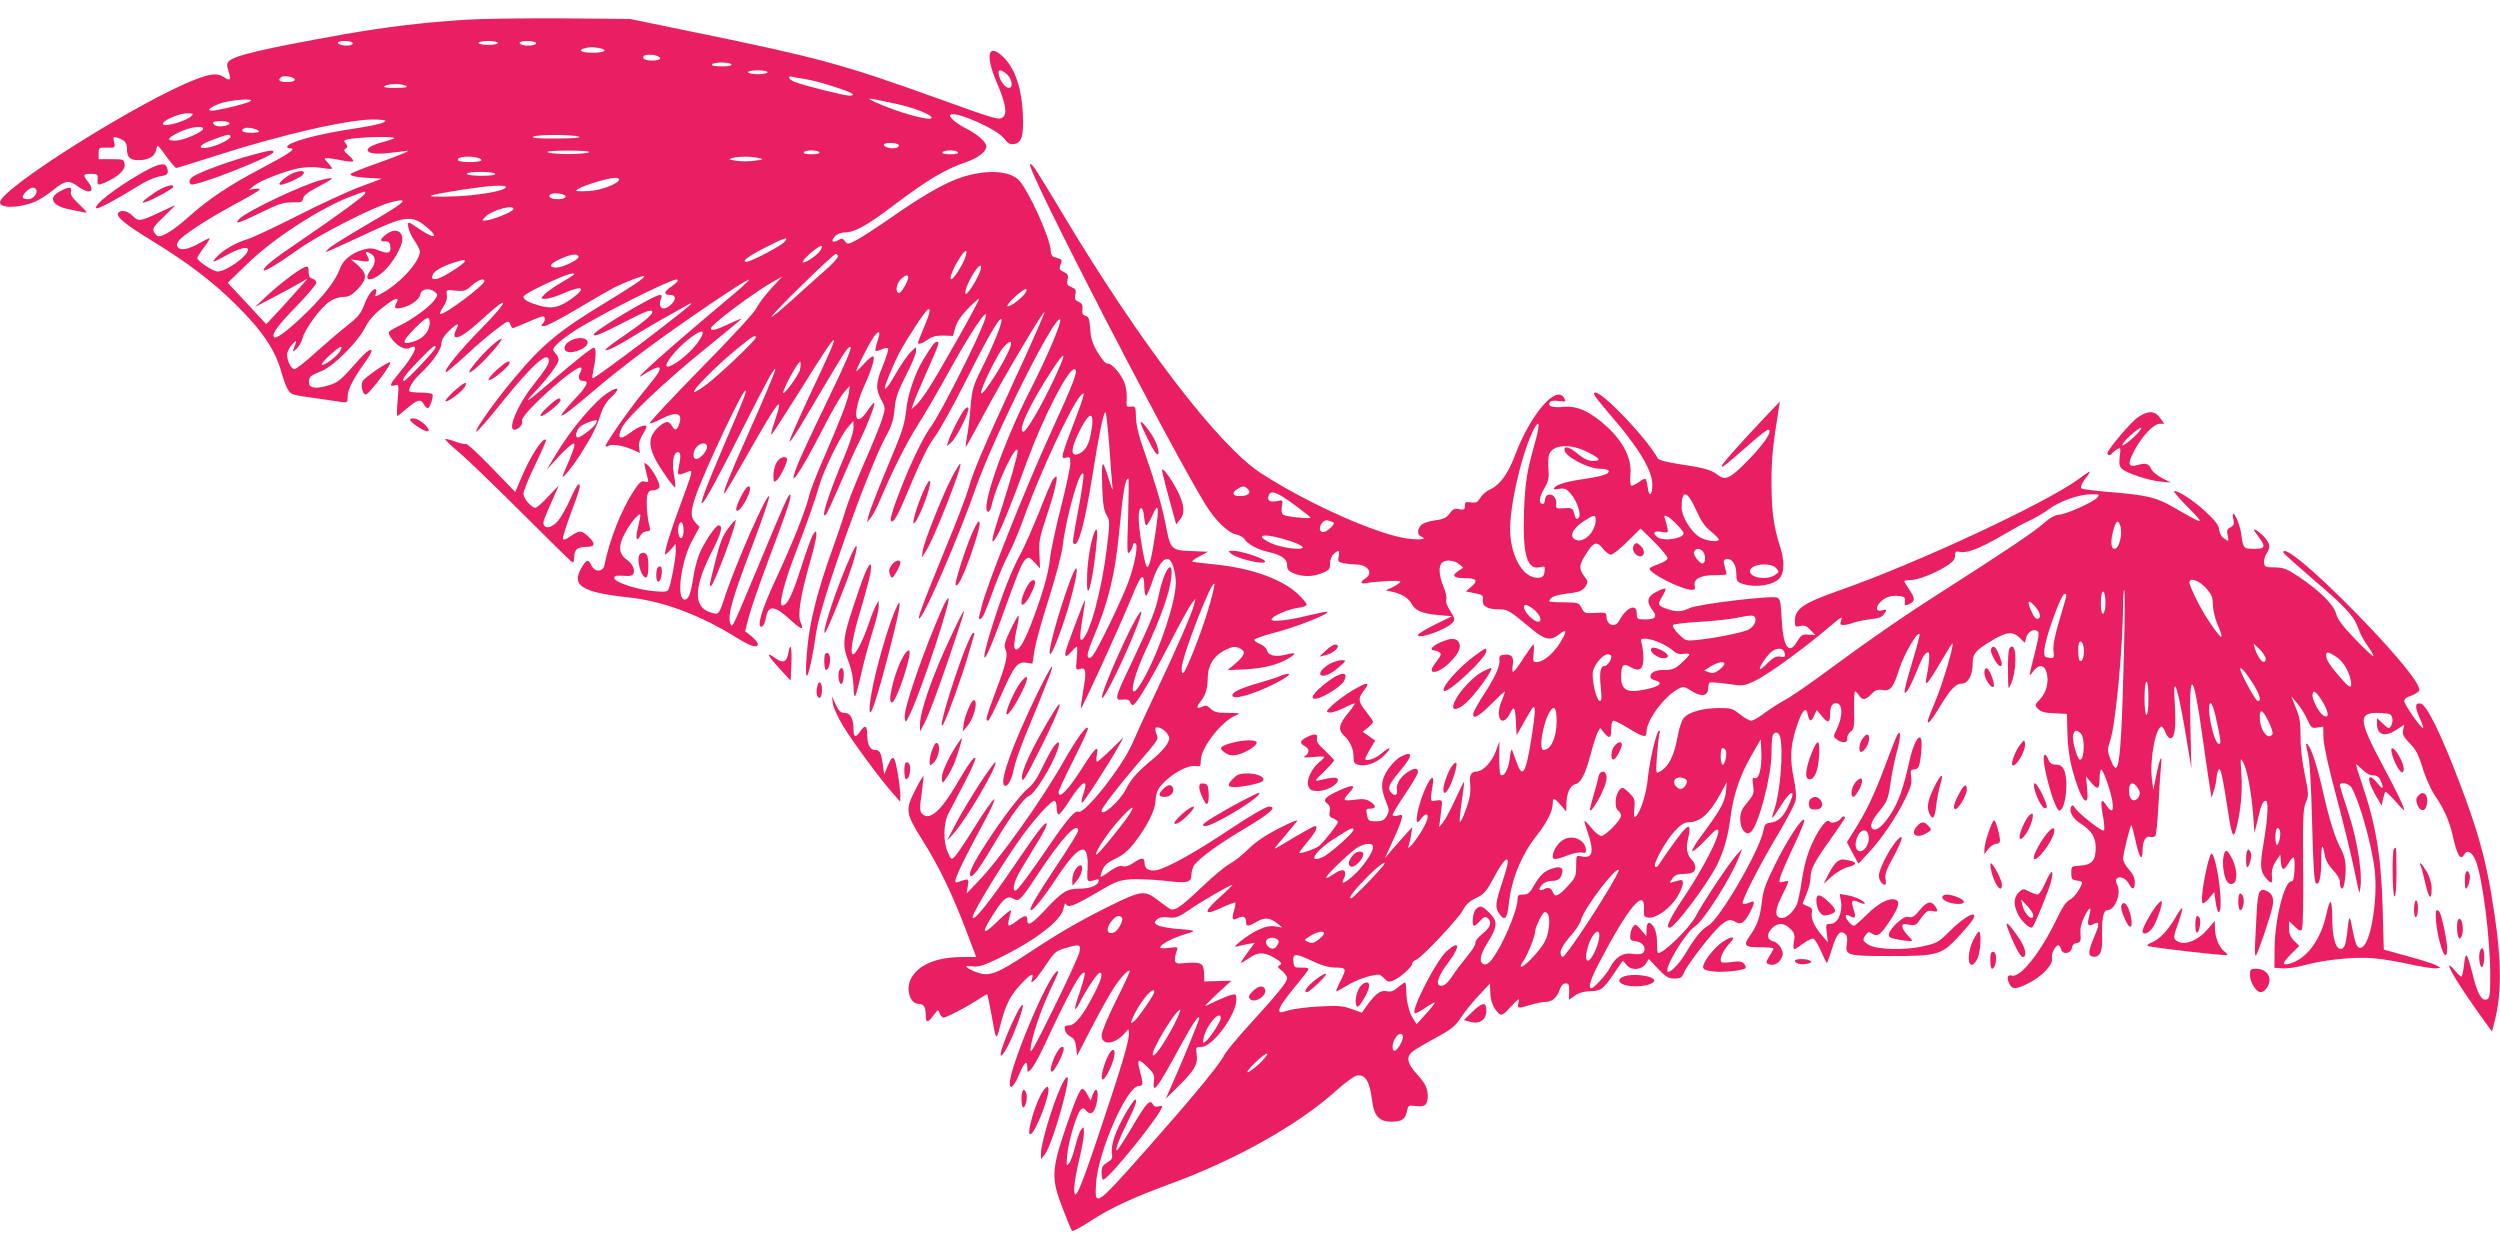 <?xml version="1.0" standalone="no"?>
<!DOCTYPE svg PUBLIC "-//W3C//DTD SVG 20010904//EN"
 "http://www.w3.org/TR/2001/REC-SVG-20010904/DTD/svg10.dtd">
<svg version="1.0" xmlns="http://www.w3.org/2000/svg"
 width="1280pt" height="640pt" viewBox="0 0 1280 640"
 preserveAspectRatio="xMidYMid meet">
<g transform="translate(0,640) scale(0.1,-0.1)"
fill="#e91e63" stroke="none">
<path d="M2385 6299 c-218 -14 -402 -36 -620 -74 -416 -74 -570 -110 -595
-140 -9 -11 -9 -22 0 -50 15 -44 9 -52 -22 -31 -31 22 -67 20 -140 -8 -278
-104 -1008 -562 -1008 -632 0 -32 101 -30 181 4 24 11 66 38 94 61 58 48 78
50 125 16 59 -43 91 -27 50 25 -27 35 -25 40 16 40 31 0 35 -3 34 -22 -3 -38
-1 -39 37 -23 65 28 105 64 101 93 -3 26 -5 27 -68 27 l-65 0 0 30 c0 29 2 30
43 29 42 -1 43 0 36 29 -6 27 -4 28 17 22 38 -12 49 -25 49 -59 0 -41 16 -56
59 -56 52 0 85 20 91 54 5 29 6 28 50 -33 24 -33 48 -61 52 -61 4 0 92 27 195
60 352 114 708 194 830 188 52 -3 56 -4 36 -15 -12 -7 -84 -22 -160 -33 -179
-27 -333 -69 -333 -92 0 -4 8 -8 17 -8 32 0 -7 -27 -147 -101 -168 -88 -272
-158 -375 -250 -72 -64 -126 -99 -154 -99 -6 0 -15 10 -22 21 -10 19 -4 28 52
82 35 33 59 58 54 56 -6 -3 -41 -19 -79 -37 -98 -46 -108 -47 -136 -18 -24 27
-64 34 -75 15 -12 -19 36 -58 180 -146 173 -106 305 -206 417 -317 145 -143
210 -241 241 -360 9 -31 23 -68 31 -81 18 -27 19 -27 151 -45 50 -7 105 -15
123 -18 31 -4 32 -3 32 29 0 35 30 93 96 184 48 67 24 73 -33 9 -102 -115
-112 -123 -164 -138 -67 -20 -101 -13 -97 22 3 26 6 28 70 55 58 25 180 147
214 214 20 40 47 72 89 105 64 52 94 63 75 27 -15 -27 -8 -32 27 -25 46 10 91
43 95 68 4 28 43 36 72 15 19 -14 19 -16 2 -41 -22 -34 -117 -104 -184 -135
-29 -14 -52 -28 -52 -33 0 -19 34 -60 62 -74 20 -10 34 -12 47 -5 49 26 25
-32 -50 -122 -54 -65 -59 -78 -28 -70 21 6 22 5 15 -75 -4 -45 -5 -82 -2 -82
2 0 26 18 51 40 52 45 69 49 85 20 6 -11 15 -20 19 -20 12 0 32 60 25 71 -3 5
-29 9 -58 9 -29 0 -55 3 -59 6 -10 10 18 56 53 89 61 56 110 126 110 155 0 19
12 39 37 64 45 44 59 46 38 7 -9 -18 -11 -32 -5 -36 16 -10 62 20 148 99 135
124 129 89 -9 -51 -115 -117 -197 -218 -187 -229 3 -2 49 37 104 87 54 51 126
112 159 136 56 42 59 43 67 24 4 -12 10 -21 14 -21 3 0 36 14 74 30 38 17 73
30 79 30 15 0 14 -23 -1 -38 -9 -9 -7 -12 8 -12 12 0 86 39 165 86 79 47 165
97 190 110 58 29 151 65 157 60 6 -7 -59 -51 -196 -134 -241 -146 -325 -216
-468 -387 -97 -114 -210 -275 -195 -275 6 0 64 66 129 148 161 199 242 271
242 214 0 -18 -14 -40 -87 -133 -74 -95 -125 -219 -90 -219 22 0 47 28 40 46
-11 30 281 293 303 271 3 -3 1 -15 -6 -26 -12 -24 -6 -41 15 -41 34 0 22 -26
-45 -96 -39 -42 -69 -78 -66 -81 6 -6 54 31 176 135 47 41 157 128 245 194
170 128 532 374 540 366 2 -2 -30 -33 -73 -69 -336 -281 -542 -465 -472 -420
76 48 102 53 81 14 -5 -11 -40 -55 -76 -99 -64 -77 -195 -263 -195 -278 0 -4
7 -3 16 2 19 10 74 1 125 -21 l35 -16 -4 29 c-3 18 4 42 17 63 12 19 21 37 21
41 0 17 -42 2 -84 -30 -53 -40 -69 -30 -41 28 27 53 225 240 427 403 103 83
185 151 184 153 -2 1 -32 -11 -67 -28 -66 -31 -89 -36 -89 -21 0 19 214 179
315 237 l50 28 -59 -64 c-32 -35 -65 -79 -73 -98 -8 -19 -129 -151 -285 -309
-149 -152 -267 -278 -261 -280 6 -2 32 8 58 22 78 41 113 31 92 -27 -11 -33
-22 -35 -37 -8 -15 29 -37 25 -76 -14 -56 -56 -45 -115 49 -249 22 -31 42 -55
44 -53 2 2 0 30 -6 62 -12 65 -3 119 20 119 15 0 16 -18 4 -79 -8 -42 -6 -43
49 -20 17 6 18 4 12 -22 -4 -16 -30 -88 -57 -161 -48 -128 -80 -234 -73 -242
1 -2 14 10 28 25 l25 29 1 -37 c0 -36 -22 -156 -36 -192 -6 -16 -15 -18 -73
-13 -83 6 -206 46 -206 67 0 12 10 14 46 12 36 -3 48 0 53 13 7 20 -7 49 -32
67 -35 24 -45 55 -31 96 13 40 57 110 83 131 19 16 19 12 2 -61 -14 -57 -7
-77 14 -38 6 11 20 20 32 20 16 0 19 4 14 23 -12 39 -19 134 -12 161 5 19 13
26 32 26 13 0 27 7 30 15 7 16 -35 93 -62 116 -16 13 -17 12 -11 -16 4 -16 10
-41 13 -54 6 -20 4 -22 -14 -17 -18 6 -28 -2 -61 -53 -61 -96 -120 -244 -146
-373 -7 -38 -50 -39 -67 -3 -15 33 -24 32 -48 -7 -58 -96 -6 -130 241 -157
175 -19 364 -90 549 -205 74 -46 110 -57 110 -33 0 6 -14 24 -32 39 l-33 26
19 74 c10 40 57 174 103 298 93 245 117 319 109 328 -7 6 -30 -45 -156 -348
-142 -339 -141 -339 -150 -314 -17 43 7 126 122 427 43 115 78 216 76 225 -6
31 -176 -355 -228 -518 -23 -70 -31 -84 -46 -82 -115 18 -121 118 -18 320 48
94 57 132 33 132 -16 0 -78 -94 -100 -150 -11 -30 -25 -84 -30 -120 -12 -79
-24 -110 -43 -110 -46 0 -19 202 41 308 l35 64 -21 22 c-27 29 -26 57 3 142
42 121 236 534 252 534 10 0 -6 -39 -113 -288 -180 -420 -137 -379 102 98 120
238 164 318 165 299 0 -10 -69 -174 -150 -354 -83 -185 -124 -289 -111 -281 5
3 54 86 109 183 171 301 199 337 148 184 -14 -39 -21 -69 -16 -66 5 3 70 104
145 223 217 349 226 348 59 -4 -63 -135 -114 -249 -112 -255 2 -6 39 49 82
123 174 294 206 346 220 357 31 26 3 -42 -130 -317 -53 -109 -109 -230 -126
-270 -65 -161 3 -66 126 174 42 83 90 166 107 185 l30 34 -5 -37 c-5 -39 -46
-144 -139 -358 -30 -69 -60 -147 -66 -175 -18 -73 -88 -248 -171 -425 -71
-152 -99 -248 -69 -238 8 3 17 22 20 42 11 70 44 68 125 -7 58 -53 72 -56 53
-13 -16 35 -1 136 46 299 19 67 35 133 35 147 -1 24 -1 24 -16 5 -8 -11 -37
-90 -64 -176 -45 -139 -69 -189 -95 -189 -19 0 8 110 60 247 69 180 107 289
130 368 22 77 108 253 145 296 l29 34 1 -35 c0 -20 -20 -83 -46 -145 -85 -202
-125 -330 -95 -299 6 5 37 74 71 153 34 79 77 176 97 215 41 82 86 196 79 203
-2 3 -16 -13 -31 -35 -72 -109 -84 -19 -18 127 35 77 54 139 44 146 -5 3 -25
-13 -45 -35 -20 -22 -38 -40 -41 -40 -7 0 63 138 87 173 29 41 39 33 21 -19
-8 -25 -13 -47 -10 -50 2 -3 16 1 31 7 14 7 29 9 33 6 4 -4 -8 -42 -25 -85
-38 -91 -40 -123 -10 -179 22 -41 22 -42 4 -100 -10 -32 -51 -132 -91 -223
-40 -91 -83 -199 -95 -240 -12 -41 -46 -142 -76 -225 -58 -161 -97 -308 -113
-420 -13 -94 -19 -205 -10 -205 9 0 32 110 48 223 21 151 268 843 359 1007 28
50 37 81 42 135 5 58 16 89 58 172 29 56 52 112 52 124 l0 22 -26 -24 c-14
-13 -46 -59 -71 -101 -39 -69 -63 -100 -63 -84 0 16 48 130 78 186 42 76 127
206 142 215 18 11 11 -21 -20 -93 -16 -39 -30 -73 -30 -76 0 -12 22 -5 50 15
21 16 42 21 79 21 l50 -2 12 42 c7 27 29 61 64 97 30 31 56 54 58 51 5 -5
-198 -366 -262 -465 -22 -33 -49 -69 -61 -80 l-23 -20 8 25 c4 14 33 84 65
155 71 160 72 165 57 165 -11 0 -27 -21 -69 -90 -43 -70 -80 -179 -88 -258 -7
-63 -20 -110 -56 -195 -92 -221 -132 -322 -138 -352 l-7 -30 20 25 c11 14 32
54 47 90 62 147 134 291 192 382 34 54 101 168 149 255 125 228 223 373 197
291 -25 -84 -231 -491 -278 -553 -35 -45 -102 -184 -152 -312 -47 -120 -62
-173 -48 -173 15 0 35 39 105 208 45 107 84 184 114 224 25 33 95 160 157 282
113 226 175 333 185 322 9 -9 -35 -121 -95 -241 -51 -102 -55 -116 -63 -210
-4 -55 -12 -122 -18 -150 -5 -27 -8 -51 -6 -53 1 -1 41 70 89 160 105 197 310
542 314 530 1 -5 -64 -155 -147 -333 -171 -372 -216 -478 -242 -569 -10 -36
-61 -171 -115 -300 -125 -305 -154 -385 -134 -364 34 35 200 420 285 663 93
267 416 912 433 863 6 -19 -67 -190 -158 -369 -137 -269 -255 -613 -210 -613
5 0 12 12 16 28 23 109 134 340 134 280 0 -21 -37 -150 -85 -300 -51 -154 -57
-193 -21 -133 25 42 73 161 157 390 80 218 207 465 239 465 24 0 4 -55 -122
-330 -128 -279 -328 -782 -352 -885 -4 -16 -9 -38 -12 -47 -8 -28 12 -21 25 9
7 15 31 77 53 138 22 60 55 137 73 170 18 33 57 125 85 205 78 214 229 540
279 600 32 38 25 11 -29 -131 -28 -72 -53 -143 -57 -159 -5 -25 -3 -28 16 -23
18 5 21 1 21 -30 0 -19 -22 -122 -49 -229 -27 -106 -52 -222 -55 -258 -7 -74
-41 -192 -97 -336 -41 -107 -73 -151 -85 -120 -3 9 1 48 10 88 9 39 14 73 11
76 -2 3 -21 -30 -41 -72 -30 -64 -35 -81 -26 -100 14 -31 4 -73 -53 -224 -47
-126 -51 -142 -36 -142 5 0 34 58 66 129 67 152 85 175 129 168 l32 -5 11 71
c7 40 39 158 73 262 35 109 65 224 71 270 19 158 91 406 106 367 3 -7 -7 -77
-21 -155 -37 -196 -36 -196 -26 -202 22 -14 55 110 95 360 30 193 55 315 65
315 3 0 12 -75 19 -167 6 -93 14 -186 16 -208 4 -33 1 -29 -16 25 -36 115 -39
113 -36 -20 3 -100 8 -131 22 -156 18 -30 18 -36 2 -171 -27 -219 -88 -444
-127 -468 -13 -8 -12 21 4 120 8 44 13 81 11 83 -2 3 -75 -188 -94 -247 -15
-45 -5 -52 24 -18 13 15 26 27 29 27 2 0 2 -28 -1 -61 -6 -59 -5 -61 16 -54
31 10 35 -11 17 -111 -8 -49 -14 -90 -12 -91 5 -5 200 422 259 566 52 128 65
137 66 49 1 -21 5 -38 9 -38 4 0 18 32 31 70 25 79 59 127 84 117 19 -7 37
-67 37 -122 0 -94 -80 -336 -158 -479 -87 -160 -82 -49 7 142 75 162 120 289
128 365 11 104 -36 42 -62 -81 -18 -87 -38 -137 -135 -342 -95 -199 -96 -206
-52 -202 22 3 34 -1 38 -12 3 -9 10 -16 14 -16 16 0 90 125 186 310 52 102
104 196 115 210 l20 25 -7 -30 c-10 -42 -85 -216 -194 -445 -51 -107 -105
-226 -121 -263 -49 -118 -249 -371 -278 -353 -15 10 -58 -40 -143 -164 -105
-155 -169 -240 -179 -240 -18 0 -8 44 22 97 18 30 56 94 85 141 60 94 72 139
23 82 -17 -19 -71 -96 -121 -170 -141 -208 -228 -317 -228 -285 0 25 174 308
259 422 69 93 143 173 159 173 7 0 12 -15 12 -35 0 -19 5 -35 10 -35 6 0 30
30 53 67 68 106 103 124 74 39 -9 -26 -12 -46 -7 -46 8 0 129 186 185 285 l28
50 -64 -62 c-36 -35 -68 -63 -72 -63 -4 0 -5 16 -1 36 10 53 -8 38 -73 -65
-76 -119 -123 -167 -123 -126 0 8 34 81 75 162 41 80 75 154 75 162 -1 27 -55
-46 -122 -164 -115 -203 -329 -504 -441 -619 l-58 -61 6 38 c7 41 6 41 -52 20
-31 -12 -4 49 142 321 32 60 52 107 45 104 -7 -2 -51 -64 -97 -138 -46 -74
-93 -144 -103 -154 -19 -20 -20 -19 -37 20 -25 55 -23 148 3 199 11 22 49 94
83 159 34 65 59 122 55 125 -8 8 -36 -31 -95 -132 -83 -143 -144 -194 -180
-151 -10 13 -11 31 0 101 6 47 10 87 9 89 -2 2 -21 -29 -41 -69 -53 -104 -51
-120 35 -257 87 -139 149 -268 222 -457 l54 -143 -68 0 c-135 0 -228 -39 -266
-111 -28 -56 -5 -129 41 -129 25 0 35 -17 35 -61 0 -37 11 -37 40 3 23 31 23
31 31 10 5 -12 13 -22 19 -22 15 0 105 46 168 86 29 19 54 34 56 34 2 0 11
-44 21 -97 25 -145 25 -146 46 -65 26 104 51 155 105 212 50 54 69 63 58 28
-6 -20 -5 -21 10 -9 9 7 37 44 62 82 41 62 50 70 96 84 76 22 82 21 75 -18 -3
-18 -62 -147 -131 -287 -101 -205 -124 -246 -120 -210 9 69 51 194 100 299 48
102 49 105 34 96 -48 -30 -240 -487 -240 -572 0 -38 24 -14 51 53 25 59 39 69
39 27 0 -25 1 -25 18 -9 10 9 38 58 62 109 133 286 197 403 214 386 3 -3 -8
-45 -24 -94 -34 -96 -34 -121 1 -53 31 62 89 148 100 148 17 0 9 -34 -27 -104
-54 -108 -99 -166 -130 -166 -21 0 -25 -4 -22 -22 2 -12 14 -28 28 -35 19 -9
26 -22 30 -55 l5 -43 72 140 c40 77 90 167 111 200 38 59 78 102 86 94 3 -2
-29 -71 -70 -152 -41 -83 -74 -161 -74 -177 0 -56 70 -48 122 14 17 21 17 21
18 -7 0 -41 -37 -165 -150 -502 -102 -305 -130 -367 -130 -290 0 22 11 87 25
145 14 58 25 121 25 140 -1 32 -2 33 -14 17 -8 -10 -22 -49 -31 -87 -9 -38
-23 -77 -32 -87 -13 -16 -14 -12 -9 43 6 71 50 216 70 233 10 9 16 8 26 -4 20
-24 37 -18 49 16 13 37 15 89 3 89 -5 0 -13 -12 -18 -27 l-10 -28 -18 33 c-9
18 -21 30 -27 27 -13 -9 -35 -60 -81 -195 -75 -221 -77 -263 -17 -417 23 -60
44 -111 48 -115 3 -4 47 19 97 52 101 66 216 119 412 191 331 122 648 300 840
472 45 41 94 77 108 80 44 8 67 -28 79 -127 10 -81 37 -109 99 -109 55 1 71
12 80 55 6 29 8 30 45 25 47 -6 61 6 61 51 0 41 -12 65 -61 119 -43 47 -49 81
-21 106 10 9 63 41 117 70 87 47 105 61 137 110 21 31 62 82 93 114 l54 58 1
-43 c0 -45 18 -89 45 -112 13 -11 22 -6 61 36 41 44 45 46 39 21 -8 -31 -5
-32 61 -12 27 8 61 15 75 15 35 0 61 22 74 61 8 23 18 34 31 34 16 0 19 -7 18
-42 l-1 -42 30 21 c20 15 47 22 78 23 56 1 68 10 122 90 22 33 42 62 44 64 2
3 10 -5 19 -17 22 -32 78 -30 100 3 l16 25 47 -50 c40 -42 53 -50 84 -50 32 0
39 4 50 32 18 42 145 206 187 241 35 30 51 33 79 15 24 -15 45 0 72 53 26 52
25 61 -6 47 -14 -6 -28 -8 -32 -4 -10 9 85 196 186 364 43 73 82 147 85 166 4
18 0 65 -9 105 -21 102 -19 168 10 259 30 95 52 121 61 73 8 -38 17 -39 33 -4
l13 28 27 -33 c29 -36 41 -34 41 9 0 40 10 59 30 59 36 0 37 -68 2 -138 -16
-32 -16 -34 2 -48 29 -21 58 -18 54 6 -2 10 6 26 17 34 18 13 20 25 18 110 -1
53 1 96 5 96 4 0 13 -9 20 -20 16 -27 34 -25 63 6 19 20 31 25 56 21 42 -7 56
10 87 107 24 76 96 200 104 178 2 -6 -13 -61 -32 -124 -19 -62 -38 -129 -41
-148 -6 -31 -5 -33 8 -20 8 8 29 51 47 95 34 85 46 105 63 105 9 0 5 -58 -10
-133 -10 -48 10 -26 73 83 32 54 59 98 61 96 8 -8 -50 -205 -86 -291 -23 -54
-41 -102 -41 -107 0 -20 21 6 61 72 53 89 82 120 113 120 33 0 56 43 56 103 0
49 13 66 96 116 76 46 109 50 143 17 l28 -27 7 25 c7 30 36 48 56 36 12 -7 10
-23 -9 -102 -36 -143 -35 -137 -11 -105 30 38 57 35 69 -8 12 -46 -1 -101 -35
-136 -26 -28 -27 -29 -10 -48 14 -15 34 -21 84 -23 l65 -3 2 -95 c1 -62 9
-127 24 -185 41 -158 90 -223 77 -102 l-6 62 28 -33 c33 -39 42 -34 42 25 0
23 4 43 8 43 11 0 50 -113 58 -167 7 -49 -5 -56 -30 -18 -28 43 -34 28 -20
-47 8 -40 10 -76 6 -80 -9 -9 -135 91 -150 118 -7 12 -11 13 -17 5 -14 -23 6
-61 44 -85 59 -38 81 -71 81 -125 0 -66 -19 -89 -78 -93 -47 -3 -47 -3 -47
-38 0 -31 3 -35 28 -38 15 -2 27 -6 27 -9 0 -21 -38 -77 -61 -89 -21 -10 -40
-39 -70 -102 -82 -170 -186 -301 -230 -287 -22 7 -26 -14 -9 -46 14 -26 35
-24 98 8 68 34 126 96 118 127 -5 22 17 66 33 66 5 0 11 -9 14 -21 8 -29 51
-22 55 8 2 14 11 23 25 25 19 3 22 8 19 46 -2 29 4 56 19 87 28 56 40 58 26 5
-13 -45 -7 -56 22 -41 31 17 32 1 4 -64 -32 -77 -34 -99 -7 -103 34 -5 49 24
47 92 -3 100 5 146 27 146 39 0 73 88 50 130 -8 15 -8 26 -2 32 15 15 47 1 62
-27 18 -34 30 -31 30 8 0 22 -9 43 -30 65 -16 18 -30 43 -30 55 0 22 35 166
42 172 2 2 12 -34 22 -80 19 -88 36 -111 36 -49 0 48 16 77 40 69 10 -3 22 0
26 7 4 6 11 75 15 152 4 78 10 168 13 201 8 74 -6 47 -25 -50 l-14 -70 -7 55
c-13 97 19 270 50 270 4 0 13 -13 19 -30 6 -17 18 -30 26 -30 22 0 29 59 22
174 -13 184 18 84 66 -214 l19 -115 -5 205 c-8 311 14 300 60 -30 14 -102 31
-216 37 -255 l11 -70 13 40 c7 22 13 51 13 65 1 14 5 31 10 39 10 16 20 -29
47 -204 20 -134 28 -154 43 -100 23 87 33 193 27 280 -6 85 -5 89 9 62 20 -35
41 -145 51 -267 l7 -95 17 70 c17 76 26 95 41 95 15 0 10 -90 -11 -214 -21
-121 -18 -150 17 -188 24 -26 29 -22 25 19 -2 27 4 48 20 73 l23 35 3 -37 c4
-46 15 -48 39 -8 9 17 21 30 26 30 4 0 7 -28 5 -62 -2 -43 -7 -62 -15 -61 -35
7 -85 -188 -87 -337 l-1 -105 42 -3 c24 -2 75 6 115 17 96 27 254 43 348 35
41 -3 126 -17 188 -31 62 -13 123 -23 135 -21 l22 3 -22 13 c-13 7 -78 28
-145 46 l-123 34 -6 218 c-8 265 -35 424 -108 638 -17 49 -29 91 -28 93 2 1
16 -11 32 -27 18 -19 39 -30 55 -30 19 0 30 -7 38 -25 20 -43 13 -52 -14 -17
-52 65 -60 25 -12 -58 l32 -55 7 33 c4 18 9 35 12 38 2 3 25 -19 51 -48 25
-29 46 -50 46 -47 0 15 -36 91 -110 229 -122 228 -127 270 -30 270 27 0 55 -3
64 -6 18 -7 21 -41 6 -64 -8 -12 -14 -10 -40 15 l-30 29 0 -30 c0 -58 42 -70
102 -29 l38 25 -6 -27 c-5 -23 2 -36 34 -69 31 -31 45 -58 66 -126 14 -48 42
-110 62 -140 47 -68 73 -127 91 -203 24 -107 41 -135 61 -98 14 24 39 10 57
-32 35 -84 75 -398 75 -588 0 -100 -2 -119 -17 -124 -26 -10 -49 28 -72 124
-30 119 -37 127 -45 54 -4 -34 -10 -61 -14 -61 -4 0 -19 14 -34 32 -15 18 -28
29 -28 23 0 -17 54 -105 138 -224 l81 -113 10 39 c44 164 41 343 -14 668 -33
193 -72 330 -161 565 -98 258 -171 404 -201 408 -29 4 -30 -17 -3 -77 11 -24
19 -46 16 -48 -7 -7 -96 119 -96 137 0 10 10 20 22 23 13 4 31 12 42 20 17 12
17 16 3 43 -30 57 -152 200 -312 363 -214 219 -375 353 -375 313 0 -4 66 -63
146 -132 171 -145 217 -195 238 -256 8 -25 31 -68 51 -95 19 -27 31 -49 26
-49 -4 0 -47 40 -94 89 -62 65 -89 100 -96 129 -13 47 -86 119 -194 191 -59
39 -76 45 -120 46 -47 0 -52 2 -55 23 -2 13 4 34 12 47 21 32 20 47 -5 79 -18
23 -59 53 -59 43 0 -2 11 -18 25 -37 37 -50 33 -60 -24 -60 -54 0 -56 2 -66
76 -7 47 -30 104 -41 104 -3 0 -3 -13 1 -29 5 -24 2 -32 -15 -41 -18 -9 -20
-17 -14 -43 6 -31 6 -31 -17 -15 -15 9 -25 27 -27 46 -2 24 -20 46 -71 94 -64
59 -149 113 -160 102 -3 -2 31 -41 75 -85 88 -90 85 -90 -78 4 -89 51 -135 62
-328 78 -74 6 -139 14 -144 19 -5 5 2 23 17 44 15 19 27 37 27 41 0 3 -24 -12
-52 -34 -164 -123 -833 -435 -1228 -573 -186 -65 -230 -95 -230 -156 0 -32 2
-33 28 -27 22 4 33 0 52 -21 l25 -26 -25 2 c-42 4 -47 1 -69 -35 -42 -72 -72
-28 -79 118 -4 80 -7 99 -22 107 -25 13 -409 -33 -451 -54 -38 -19 -64 -20
-110 -5 -51 17 -54 24 -29 64 12 20 20 38 17 41 -3 3 -23 -4 -46 -16 -48 -24
-53 -51 -20 -94 29 -37 12 -51 -58 -47 -19 1 -23 7 -23 31 0 53 -54 30 -89
-37 -21 -40 -66 -25 -66 22 0 18 -6 20 -57 17 -53 -3 -57 -2 -70 25 -13 26
-18 28 -78 29 -94 1 -95 1 -81 18 13 15 31 20 114 31 35 5 51 13 64 31 15 24
15 27 -6 54 -28 39 -27 57 9 113 39 63 56 68 87 28 13 -17 32 -31 41 -31 9 0
47 30 84 67 l68 67 70 -69 c39 -39 69 -76 68 -84 -2 -8 -21 -20 -43 -28 -22
-7 -44 -18 -48 -22 -18 -18 162 -111 214 -111 16 0 20 5 16 19 -9 36 28 56 99
56 35 0 64 2 64 5 0 3 -4 20 -9 38 -8 26 -7 34 5 39 27 10 54 -26 54 -73 0
-38 3 -43 31 -53 68 -23 169 -6 195 34 21 33 20 92 -5 166 -30 94 -41 178 -41
324 0 114 7 185 36 365 l7 44 -85 -89 c-134 -142 -218 -238 -213 -243 5 -6 19
6 151 121 42 37 81 67 86 67 32 0 -27 -84 -128 -183 -70 -68 -93 -77 -130 -48
-33 26 -70 36 -198 55 -63 10 -103 20 -108 29 -57 103 -279 337 -320 337 -18
0 -4 -20 78 -116 142 -163 214 -283 214 -354 0 -55 -16 -69 -23 -20 -3 23 -8
44 -11 48 -4 3 -20 -4 -36 -17 -17 -12 -34 -20 -39 -17 -4 3 -6 30 -3 61 6 77
-36 162 -118 238 -84 78 -155 111 -224 104 -56 -6 -83 3 -71 23 5 8 21 10 46
7 36 -5 38 -4 28 14 -39 74 -173 -81 -253 -294 -34 -91 -76 -149 -123 -171
-21 -9 -45 -29 -54 -45 -14 -23 -21 -27 -48 -23 -27 4 -31 1 -31 -18 0 -19 -4
-22 -29 -17 -23 5 -32 1 -49 -22 -16 -22 -32 -30 -74 -35 -29 -4 -61 -14 -70
-23 -22 -20 -23 -52 -3 -59 35 -14 1 -20 -64 -12 -152 18 -513 178 -756 336
-216 141 -616 663 -1008 1317 -150 250 -164 271 -173 263 -20 -20 705 -1426
899 -1743 47 -77 116 -144 155 -151 18 -4 39 -15 45 -26 14 -23 68 -53 117
-63 68 -15 100 -36 100 -67 0 -24 7 -32 35 -44 45 -18 95 -18 145 2 35 14 40
20 40 49 0 18 8 39 18 48 26 24 32 21 26 -12 -5 -25 -3 -29 26 -35 18 -3 46
-6 62 -6 62 0 92 -45 48 -72 -27 -17 -25 -29 3 -24 50 10 177 16 177 8 0 -4
-17 -17 -37 -27 l-38 -18 38 -8 c47 -11 80 -32 96 -63 18 -33 55 -48 135 -55
l70 -6 -87 -43 c-48 -24 -87 -47 -87 -53 0 -25 149 29 179 65 12 14 9 22 -13
57 -17 25 -25 47 -21 59 3 11 -3 40 -14 66 -23 52 -27 104 -9 122 18 18 63 15
88 -6 l22 -18 -26 -18 c-36 -23 -24 -36 34 -36 60 0 70 -13 33 -44 l-28 -24
45 -9 c41 -8 45 -11 42 -36 -3 -32 25 -47 87 -47 40 0 50 -6 159 -97 69 -58
100 -66 142 -33 36 28 43 25 24 -13 -38 -73 -97 -127 -139 -127 -15 0 -17 7
-13 45 3 25 3 45 -1 45 -3 0 -26 -32 -51 -70 -24 -39 -48 -70 -53 -70 -4 0 -5
15 -2 33 7 42 -5 59 -41 55 -24 -2 -29 -7 -27 -26 4 -32 -20 -84 -76 -172 -27
-41 -52 -85 -56 -97 -12 -42 24 -25 90 42 36 36 67 65 69 65 3 0 -4 -22 -16
-50 -36 -86 4 -141 44 -61 21 41 26 31 30 -54 l3 -60 45 80 c39 69 45 76 48
54 2 -15 -6 -84 -18 -154 -28 -177 -45 -203 -75 -118 -10 27 -20 55 -23 63 -3
8 -9 -11 -12 -43 -7 -57 -31 -99 -47 -83 -5 4 -7 44 -7 89 l1 81 -19 -52 c-20
-53 -66 -102 -97 -102 -28 0 -39 -19 -34 -61 3 -21 1 -58 -5 -81 -14 -54 -42
-122 -48 -116 -2 3 2 49 10 104 8 54 14 99 12 101 -1 2 -21 -39 -45 -90 -23
-50 -51 -103 -62 -117 l-21 -25 7 50 c3 28 7 59 8 70 2 19 -7 22 -43 14 -17
-4 -17 9 -5 80 17 94 -42 0 -71 -113 -18 -71 -13 -94 12 -58 8 12 19 22 25 22
19 0 7 -39 -30 -97 -39 -60 -71 -93 -58 -60 3 8 9 33 12 54 l6 38 -28 -30
c-15 -17 -47 -53 -71 -80 l-42 -50 39 85 c22 47 43 98 46 113 7 26 6 28 -19
21 -15 -3 -26 -2 -26 4 0 6 29 54 65 107 36 54 65 103 65 111 0 22 -15 24 -48
4 -41 -25 -65 -64 -60 -95 6 -28 -12 -34 -32 -10 -17 20 -7 43 50 110 67 79
66 104 0 70 -16 -8 -44 -36 -62 -62 -38 -56 -41 -95 -12 -166 17 -43 18 -50 4
-75 -13 -22 -23 -27 -55 -27 -36 0 -40 2 -46 33 -6 29 -4 32 17 32 31 0 31 15
-1 36 -20 13 -37 15 -81 9 -61 -7 -62 -4 -21 42 31 35 14 37 -52 8 -75 -34
-91 -50 -66 -69 13 -9 16 -21 13 -40 -4 -22 -1 -29 18 -36 13 -5 24 -14 24
-19 0 -11 -70 -100 -96 -122 -19 -15 -95 -42 -101 -35 -2 2 17 27 42 57 42 49
56 79 37 79 -7 0 -92 -48 -182 -103 -33 -20 -32 -17 20 43 30 36 62 74 70 84
10 13 -22 0 -90 -34 -72 -37 -122 -71 -158 -107 -30 -30 -72 -63 -93 -74 -22
-11 -89 -66 -148 -123 -116 -110 -141 -126 -170 -104 -10 7 -38 28 -62 46 -58
44 -81 41 -234 -35 -156 -77 -259 -137 -423 -245 -151 -100 -194 -117 -250
-100 -20 6 -45 17 -55 25 -16 11 -13 12 22 9 33 -3 59 5 133 41 189 92 321
193 333 255 4 20 10 31 12 25 9 -24 38 -13 152 53 102 61 119 67 180 72 37 2
114 -1 170 -7 123 -15 141 -11 141 32 1 18 8 41 18 52 33 39 121 103 252 181
136 81 172 114 126 114 -14 0 -94 -46 -196 -114 -178 -119 -321 -199 -378
-211 -37 -8 -62 7 -62 36 0 29 -14 30 -54 3 -24 -17 -44 -23 -57 -19 -15 5
-34 -3 -66 -25 -24 -18 -46 -31 -48 -29 -2 2 3 18 10 36 10 23 28 39 67 57 36
17 66 42 94 78 65 84 107 166 110 214 3 53 14 73 59 113 50 44 113 74 145 69
26 -4 28 -2 28 29 0 62 103 197 175 228 32 14 31 14 -35 15 -56 0 -72 4 -89
21 -18 18 -25 19 -45 10 -29 -13 -31 -2 -5 30 25 33 34 65 35 125 2 63 35 111
95 139 33 15 46 16 66 7 35 -16 31 -35 -17 -77 l-43 -36 90 4 c96 5 169 24
224 57 42 26 37 32 -17 18 -52 -13 -88 -5 -95 22 -3 12 -19 26 -36 33 -17 6
-30 16 -28 22 2 5 55 24 118 40 105 28 265 92 255 102 -2 3 -42 -5 -88 -16
-107 -27 -198 -37 -198 -23 0 16 87 54 136 60 26 3 44 10 44 17 0 7 -21 31
-46 55 -83 76 -237 131 -423 150 -58 6 -110 12 -116 14 -5 2 10 14 35 27 l45
24 -70 3 c-123 4 -121 2 -150 151 -18 92 -53 207 -110 371 -25 69 -38 125 -39
163 -1 55 -2 58 -26 55 -23 -3 -24 -1 -21 43 1 26 -4 62 -12 80 -19 47 -66
100 -85 97 -10 -2 -28 19 -51 56 -28 47 -36 73 -39 122 -4 52 -8 63 -24 67
-15 4 -19 12 -16 34 2 21 -2 30 -20 38 -18 8 -21 15 -16 37 5 23 1 29 -20 38
-21 8 -25 14 -20 38 5 23 1 30 -20 40 -22 10 -24 15 -16 37 8 20 7 27 -5 30
-8 3 -22 7 -30 10 -8 2 -15 15 -15 28 0 65 -121 329 -169 370 -57 48 -183 48
-308 2 -85 -32 -188 -93 -345 -202 -68 -47 -144 -97 -171 -111 -45 -24 -48
-24 -61 -7 -11 15 -16 16 -35 5 -30 -16 -39 -5 -16 20 11 12 31 20 52 20 47 0
113 36 234 128 188 142 276 195 388 233 60 21 101 53 101 79 0 23 -46 63 -105
93 -52 26 -92 62 -78 70 31 18 239 -75 275 -123 16 -23 29 -30 47 -28 42 5 53
40 48 153 -5 128 -39 230 -94 287 -82 84 -102 21 -40 -123 45 -105 55 -160 33
-178 -21 -17 -27 -16 -346 99 -470 169 -600 205 -1220 332 l-345 71 -350 3
c-192 1 -413 -2 -490 -7z m-580 -118 c3 -5 -3 -11 -12 -13 -25 -5 -63 3 -63
13 0 12 67 12 75 0z m745 -1 c0 -5 -22 -10 -50 -10 -27 0 -50 5 -50 10 0 6 23
10 50 10 28 0 50 -4 50 -10z m194 1 c7 -10 -29 -18 -61 -13 -13 2 -23 8 -23
13 0 12 77 12 84 0z m325 -27 c47 -10 27 -24 -34 -24 -76 0 -82 20 -9 29 6 0
25 -2 43 -5z m295 -40 c29 -11 17 -24 -23 -24 -38 0 -57 10 -44 24 8 8 46 8
67 0z m381 -44 c4 -6 -15 -10 -50 -10 -35 0 -54 4 -50 10 3 6 26 10 50 10 24
0 47 -4 50 -10z m185 -40 c0 -5 -22 -10 -50 -10 -27 0 -50 5 -50 10 0 6 23 10
50 10 28 0 50 -4 50 -10z m1227 -12 c25 -23 31 -68 10 -68 -19 0 -44 30 -52
63 -9 34 9 36 42 5z m-3663 -14 c29 -11 16 -24 -24 -24 -38 0 -49 8 -33 23 8
9 36 9 57 1z m2630 -9 c56 -8 226 -61 241 -76 5 -5 0 -9 -15 -9 -27 0 -238 53
-282 71 -31 12 -39 33 -10 26 9 -3 39 -8 66 -12z m-2044 -35 c10 -7 -6 -10
-55 -10 -49 0 -65 3 -55 10 8 5 33 10 55 10 22 0 47 -5 55 -10z m2497 -89 c98
-21 193 -57 193 -74 0 -21 -176 28 -291 81 -48 23 -43 23 98 -7z m-3297 10
c-16 -10 -113 -35 -172 -45 -55 -10 -47 9 15 33 52 20 189 30 157 12z m-300
-75 c-35 -32 -162 -63 -144 -35 11 19 87 49 124 49 29 0 32 -2 20 -14z m194
-35 c8 -12 -41 -23 -65 -16 -10 4 -19 11 -19 16 0 12 77 12 84 0z m-134 -30
c0 -17 -103 -61 -143 -61 -49 0 -41 14 27 46 51 24 116 32 116 15z m285 -12
c5 -5 -9 -9 -38 -9 -44 0 -62 12 -34 24 15 6 59 -2 72 -15z m-145 -29 c0 -13
-68 -47 -112 -55 -56 -11 -53 11 5 33 90 35 107 39 107 22z m1785 0 c13 -5
-30 -9 -115 -9 -91 -1 -130 2 -120 9 18 12 207 12 235 0z m-950 -10 c-11 -4
-38 -13 -60 -19 -107 -28 -93 -66 20 -56 39 4 81 9 95 11 50 10 -6 -15 -136
-61 -71 -25 -133 -50 -138 -55 -10 -10 33 -19 109 -22 l50 -3 -105 -39 c-58
-21 -202 -87 -320 -147 -118 -60 -237 -116 -264 -124 -59 -18 -123 -54 -155
-89 -32 -34 -24 -33 52 9 60 33 107 45 107 27 0 -32 -111 -112 -156 -112 -23
0 -104 54 -104 69 0 5 16 30 35 55 19 25 32 46 27 46 -4 0 -26 -11 -49 -24
-56 -32 -97 -41 -111 -23 -9 10 -8 19 4 35 20 29 154 115 297 192 64 34 117
66 117 70 0 4 -12 5 -27 3 l-28 -5 25 21 c33 27 160 76 232 90 35 6 77 7 110
2 29 -5 55 -7 57 -5 3 2 -6 15 -19 29 -23 25 -23 25 -2 25 11 0 44 -5 72 -11
28 -6 54 -8 58 -5 3 4 -7 18 -23 31 -24 20 -27 26 -16 34 12 8 12 12 2 25 -11
13 -11 17 0 20 44 15 279 21 244 6z m2588 -35 c-1 -5 -9 -12 -18 -13 -26 -6
-66 7 -59 19 8 13 80 7 77 -6z m-1588 -35 c-11 -5 -58 -9 -105 -9 -47 0 -94 4
-105 9 -13 5 26 9 105 9 79 0 118 -4 105 -9z m1180 0 c4 -6 -12 -10 -40 -10
-28 0 -44 4 -40 10 3 6 21 10 40 10 19 0 37 -4 40 -10z m710 0 c4 -6 -12 -10
-40 -10 -28 0 -44 4 -40 10 3 6 21 10 40 10 19 0 37 -4 40 -10z m-2466 -26
c17 -4 28 -10 25 -15 -7 -12 -111 -12 -119 0 -10 16 44 25 94 15z m1446 -3
c27 -6 26 -8 -22 -14 -28 -4 -71 -4 -95 0 -38 6 -40 8 -18 14 31 9 96 9 135 0z
m-1350 -81 c4 -6 -22 -10 -69 -10 -44 0 -76 4 -76 10 0 6 30 10 69 10 39 0 73
-4 76 -10z m635 -28 c0 -21 -86 -55 -151 -60 -38 -2 -69 -2 -69 2 0 14 150 64
198 65 12 1 22 -3 22 -7z m-580 -40 c0 -19 -149 -45 -280 -48 -154 -4 -139 4
65 36 132 20 215 25 215 12z m-2405 -12 c11 -17 -15 -50 -39 -50 -34 0 -39 11
-14 37 23 24 43 29 53 13z m1685 -19 c0 -11 -143 -115 -335 -246 -132 -89
-185 -131 -185 -148 0 -12 72 31 183 110 104 74 384 216 467 237 106 27 82 4
-130 -119 -91 -53 -174 -105 -185 -116 l-20 -20 20 7 c11 4 92 41 180 82 199
94 239 101 305 51 79 -61 64 -81 -19 -24 -28 19 -53 35 -56 35 -15 0 -1 -51
25 -89 17 -24 30 -51 30 -58 0 -51 -98 -160 -190 -212 -42 -23 -42 -23 -35 -2
3 11 2 21 -3 21 -16 0 -40 -34 -59 -85 -15 -40 -32 -60 -83 -100 -35 -27 -107
-89 -161 -137 -53 -49 -103 -88 -111 -88 -17 0 -38 41 -38 75 0 13 12 37 26
52 25 27 26 24 7 -24 -6 -16 -4 -16 15 1 12 11 27 36 32 57 13 48 93 156 139
186 19 13 49 23 69 23 28 0 43 8 74 40 48 52 49 78 2 120 l-37 32 47 -7 c49
-8 52 -5 36 26 -12 22 -7 24 21 9 24 -14 24 -48 -1 -80 -48 -62 0 -68 65 -9
46 42 95 127 95 164 0 46 -41 58 -84 24 -32 -25 -33 -36 -3 -35 16 1 23 -5 25
-23 6 -36 -10 -43 -56 -24 -36 14 -48 14 -85 4 -60 -18 -103 -55 -117 -98 -7
-21 -30 -62 -53 -92 -79 -107 -265 -276 -283 -258 -15 15 17 60 112 157 57 59
104 114 104 122 0 9 -9 18 -20 21 -15 4 -20 14 -20 36 0 26 -3 29 -20 23 -30
-11 -128 -85 -195 -148 l-60 -56 90 47 c50 26 110 59 135 73 l45 26 -34 -39
c-19 -22 -67 -75 -106 -118 l-72 -77 -98 106 -99 106 100 97 c136 133 386 294
546 351 64 23 58 22 58 11z m1014 -7 c25 -10 8 -24 -29 -24 -33 0 -51 11 -38
24 8 8 46 8 67 0z m-256 -76 c-5 -14 -111 -56 -143 -57 -19 -1 -19 -1 0 19 36
36 152 66 143 38z m1388 -167 c-20 -22 -171 -101 -193 -101 -30 0 6 27 98 74
97 50 122 57 95 27z m176 -54 c-27 -28 -82 -61 -82 -48 0 16 94 94 98 81 2 -6
-5 -21 -16 -33z m750 -25 c-14 -41 -60 -112 -72 -112 -13 0 13 63 46 113 29
44 41 43 26 -1z m-1980 3 c2 -15 -82 -55 -114 -55 -37 0 -35 16 4 36 62 32
108 40 110 19z m1328 1 c0 -7 -30 -40 -67 -72 -38 -33 -114 -101 -170 -152
-57 -51 -103 -89 -103 -84 0 13 316 322 329 322 6 0 11 -6 11 -14z m-1910 -24
c0 -11 -109 -81 -137 -88 -29 -8 -36 -2 -27 20 7 19 50 43 109 62 49 15 55 16
55 6z m2635 -59 c-22 -53 -68 -120 -72 -106 -8 24 56 143 78 143 5 0 2 -17 -6
-37z m-2075 -7 c0 -2 -30 -22 -68 -44 -37 -22 -76 -49 -86 -61 -19 -21 -19
-21 8 -21 15 0 59 14 98 31 90 39 111 26 42 -25 -69 -51 -108 -60 -175 -40
-55 16 -79 30 -79 45 0 10 94 59 180 95 52 22 80 29 80 20z m1710 -16 c0 -21
-35 -80 -47 -80 -20 0 -15 44 7 68 22 23 40 29 40 12z m-2170 -19 c0 -22 -214
-181 -226 -168 -3 3 4 20 16 37 14 20 21 41 18 59 -4 28 -4 28 45 23 41 -4 52
-1 75 20 35 33 72 48 72 29z m990 2 c0 -5 -16 -19 -35 -32 -36 -24 -38 -41 -5
-41 30 0 34 -20 9 -46 -40 -42 -75 -23 -54 29 5 11 3 17 -6 17 -31 0 -339
-184 -339 -203 0 -13 37 2 157 64 108 56 143 69 143 51 0 -14 -52 -57 -147
-122 -51 -34 -93 -66 -93 -71 0 -11 63 20 135 65 28 18 93 56 145 86 52 29
110 62 128 72 17 11 32 17 32 14 0 -12 -499 -390 -506 -383 -3 2 0 24 5 48 13
56 14 109 2 109 -11 0 -96 -67 -222 -176 -120 -103 -146 -120 -83 -53 68 72
124 147 124 166 0 9 -7 25 -17 35 -15 17 -15 20 8 45 13 14 53 45 89 68 111
73 483 261 523 264 4 1 7 -2 7 -6z m1781 -61 c-13 -25 -79 -74 -92 -70 -6 2
10 23 35 46 49 45 74 55 57 24z m-3051 -153 c0 -50 -39 -90 -102 -103 -43 -10
-35 12 29 76 57 57 73 63 73 27z m1374 -101 c-29 -41 -90 -96 -132 -117 -80
-42 15 88 113 154 49 33 57 18 19 -37z m296 24 c0 -14 -188 -192 -253 -241
-32 -24 -60 -41 -63 -38 -10 9 102 122 205 209 91 75 111 88 111 70z m1304
-44 c-19 -64 -144 -262 -151 -241 -6 17 81 194 112 232 31 36 49 41 39 9z
m-3433 -26 c-13 -25 -79 -74 -93 -70 -6 2 13 25 42 51 54 48 70 54 51 19z
m489 19 c0 -13 -150 -171 -161 -171 -18 0 11 39 81 110 69 70 80 78 80 61z
m3204 -78 c-60 -146 -174 -353 -194 -353 -33 0 31 138 147 316 53 81 71 95 47
37z m-1338 -36 c-6 -27 -86 -136 -86 -118 0 25 85 176 88 158 2 -10 1 -28 -2
-40z m1492 -312 c-10 -65 -27 -98 -58 -115 -45 -24 -51 10 -15 88 59 127 91
138 73 27z m2271 -62 c-41 -146 -50 -198 -56 -348 -8 -223 15 -306 82 -289 25
6 26 5 23 -22 -2 -22 -9 -30 -28 -32 -75 -8 -142 97 -148 233 -5 120 54 386
115 515 35 73 41 44 12 -57z m-4239 -21 c0 -22 -35 -62 -55 -62 -20 0 -19 39
2 62 21 24 53 24 53 0z m4509 -27 c64 -32 72 -45 28 -45 -25 0 -47 10 -77 35
-44 36 -70 45 -70 22 0 -33 120 -97 182 -97 20 0 39 -4 43 -9 9 -16 -25 -28
-110 -41 -98 -14 -152 -29 -166 -46 -8 -10 -4 -12 23 -7 30 4 38 1 61 -26 34
-41 55 -107 39 -123 -8 -8 -13 -7 -17 5 -3 9 -7 24 -10 33 -4 11 -16 15 -47
12 -41 -3 -43 -2 -40 23 3 29 -20 54 -43 45 -8 -3 -15 -15 -15 -26 0 -11 -5
-20 -10 -20 -23 0 -21 32 5 76 23 40 27 55 23 103 -3 31 -1 66 5 78 22 48 110
52 196 8z m-2353 -332 c-6 -180 -6 -196 9 -179 8 11 15 26 15 33 0 7 5 13 11
13 19 0 2 -100 -32 -195 -31 -87 -155 -343 -183 -380 -10 -13 -18 -17 -25 -10
-7 7 1 37 25 95 79 186 113 328 134 545 20 209 31 275 47 275 3 0 2 -89 -1
-197z m615 141 c16 -19 -2 -34 -43 -34 -36 0 -43 15 -16 34 28 20 42 20 59 0z
m233 -76 c47 -35 86 -65 86 -68 0 -8 -123 4 -139 14 -9 6 -11 20 -8 43 6 34 6
34 -27 27 -36 -6 -50 4 -40 30 11 28 40 18 128 -46z m2059 -27 c25 -57 46 -88
76 -111 23 -19 41 -37 41 -42 0 -16 -65 -8 -98 12 -45 28 -92 105 -92 151 0
94 27 91 73 -10z m2056 62 c-20 -23 -158 -86 -196 -88 -21 -2 -48 -16 -80 -45
-53 -46 -182 -133 -518 -348 -210 -134 -356 -235 -635 -440 -69 -50 -147 -104
-175 -118 -27 -15 -73 -44 -101 -65 -28 -22 -59 -39 -68 -39 -9 0 -35 15 -58
33 -36 29 -46 32 -107 32 -84 -1 -156 -21 -180 -51 -11 -13 -24 -54 -31 -91
-18 -104 -46 -159 -94 -185 -18 -10 -19 -7 -12 87 4 53 10 104 13 113 4 9 2
13 -4 9 -14 -9 -49 -161 -57 -250 -7 -72 -38 -168 -60 -186 -11 -9 -12 -2 -8
39 4 45 2 52 -27 81 -29 28 -34 30 -47 17 -24 -23 -30 -91 -10 -107 9 -7 16
-20 16 -27 0 -22 -80 -104 -101 -104 -10 0 -33 18 -50 40 -18 22 -34 38 -36
37 -2 -2 6 -30 17 -62 34 -99 23 -134 -36 -119 -23 6 -24 4 -24 -50 0 -50 -4
-60 -37 -96 -48 -54 -71 -67 -80 -43 -10 26 -24 33 -46 21 -27 -14 -34 -2 -12
22 11 12 31 20 51 20 23 0 37 6 44 19 27 51 -2 65 -67 34 -23 -11 -44 -34 -65
-70 -25 -45 -34 -53 -59 -53 -24 0 -29 -4 -29 -23 0 -59 -79 -243 -133 -311
-16 -20 -29 -27 -40 -23 -26 10 -20 47 18 108 53 86 55 111 12 154 -39 39 -49
42 -71 19 -16 -16 -22 -84 -8 -84 5 0 18 12 31 26 18 20 25 23 37 14 24 -21
16 -48 -26 -81 -23 -18 -38 -39 -36 -46 3 -7 -16 -39 -43 -70 -26 -32 -60 -77
-75 -100 -28 -43 -50 -58 -68 -47 -17 11 2 56 48 117 63 84 58 116 -8 58 -53
-46 -183 -299 -165 -318 4 -4 28 8 53 26 26 18 48 30 50 28 2 -2 -18 -28 -44
-57 l-49 -54 -17 27 c-22 33 -35 88 -36 145 0 23 -3 42 -6 42 -3 0 -20 -11
-36 -25 -24 -20 -37 -25 -59 -20 -31 7 -58 -14 -105 -80 l-21 -30 -53 19 c-43
16 -70 18 -163 13 -62 -3 -133 -12 -159 -20 -43 -13 -48 -13 -48 0 0 18 28 58
97 141 29 35 53 67 53 71 0 5 -17 8 -37 7 -36 -1 -38 1 -41 32 -4 42 12 42 98
1 46 -22 81 -32 117 -33 59 -1 60 -3 21 -79 -11 -22 -18 -40 -16 -42 2 -2 27
12 57 30 44 28 123 55 161 55 5 0 18 -9 28 -20 15 -17 24 -19 44 -11 34 13 98
70 98 86 0 8 9 16 19 20 28 9 218 211 242 256 14 28 33 45 66 61 42 20 53 33
93 107 43 81 70 110 70 77 0 -9 -13 -58 -30 -108 -34 -103 -36 -125 -14 -156
28 -41 41 -27 49 50 13 126 65 252 145 353 49 62 79 121 80 158 0 35 7 34 41
-5 l28 -33 1 36 c0 54 18 96 43 103 31 7 53 49 81 153 13 50 29 101 36 114
l13 23 21 -27 c27 -33 36 -26 36 25 0 24 5 38 13 38 6 0 41 -18 77 -40 75 -46
90 -49 90 -17 0 59 92 184 163 220 27 14 31 13 65 -9 48 -33 87 -29 87 8 1 15
4 30 7 33 3 3 43 0 90 -6 82 -12 85 -12 141 14 57 26 228 148 348 248 107 90
103 87 95 61 -6 -18 -4 -22 13 -22 11 0 32 5 48 11 15 6 54 14 87 18 46 5 62
11 74 29 15 23 14 23 -11 17 -33 -9 -37 15 -7 45 23 23 56 33 96 28 23 -2 29
-7 27 -25 -3 -26 0 -27 28 -13 25 14 24 28 -6 72 -14 20 -25 39 -25 42 0 4 13
6 30 6 39 0 124 33 183 70 35 22 47 36 47 55 0 21 3 24 28 19 35 -7 105 21
216 86 49 29 111 63 140 76 28 13 69 37 92 54 54 42 157 79 218 79 44 1 47 0
35 -16z m-4823 -181 c-20 -134 -35 -191 -46 -171 -13 24 -40 191 -40 247 0 65
23 68 28 4 2 -23 7 -42 11 -42 5 0 19 24 32 53 30 69 35 44 15 -91z m2254 67
c0 -59 -56 -118 -99 -104 -39 12 -24 55 33 93 57 38 66 39 66 11z m410 -19
c22 -22 40 -44 40 -50 0 -28 -106 -44 -136 -19 -25 21 -16 32 22 26 35 -6 36
-5 31 21 -3 15 -9 35 -12 45 -12 29 13 19 55 -23z m-1751 4 c6 -5 -20 -34 -40
-44 -27 -15 -42 11 -23 39 12 16 22 20 37 15 12 -3 24 -8 26 -10z m-3329 -39
c0 -39 -16 -55 -25 -24 -9 26 2 72 15 64 6 -3 10 -21 10 -40z m7354 29 c16
-43 -2 -124 -29 -124 -18 0 -20 46 -3 101 12 42 22 49 32 23z m-4246 -85 c34
-11 62 -25 62 -31 0 -18 -115 -2 -165 22 -94 46 -27 52 103 9z m2110 -51 c14
-14 16 -54 3 -62 -13 -9 -54 41 -48 58 8 19 28 21 45 4z m376 -87 c16 -18 16
-20 -6 -35 -40 -28 -128 -15 -128 19 0 37 104 49 134 16z m2200 -101 c30 -34
36 -47 36 -88 1 -27 11 -71 25 -102 38 -89 20 -79 -51 28 -39 59 -94 170 -94
190 0 27 48 11 84 -28z m-5108 -111 c-36 -120 -109 -306 -126 -323 -7 -7 -10
1 -10 22 0 58 160 470 168 431 1 -8 -13 -67 -32 -130z m4594 36 c0 -52 -16
-79 -22 -37 -2 16 -2 47 0 67 6 48 22 26 22 -30z m95 -237 c-4 -167 -10 -364
-15 -438 -11 -182 -23 -210 -55 -126 -16 42 -16 48 -1 93 28 81 66 488 66 701
0 39 3 72 6 72 4 0 3 -136 -1 -302z m-295 274 c0 -5 -16 -62 -36 -128 -24 -80
-34 -131 -30 -157 4 -36 3 -38 -22 -35 -24 3 -27 7 -25 40 4 61 86 288 104
288 5 0 9 -4 9 -8z m-163 -54 c26 -29 35 -56 22 -64 -14 -8 -25 3 -44 49 -17
42 -8 48 22 15z m-2536 -50 c17 -32 -3 -42 -34 -18 -32 25 -50 56 -42 70 8 13
61 -24 76 -52z m1104 -8 c11 -18 -6 -50 -33 -64 -29 -15 -180 -45 -269 -53
-50 -5 -54 -4 -89 31 -22 22 -33 41 -28 46 5 5 64 12 132 16 67 4 150 12 185
19 81 16 95 17 102 5z m-485 -131 c25 -11 55 -30 67 -41 15 -14 31 -19 52 -16
17 3 31 1 31 -3 0 -3 -18 -23 -40 -43 -34 -31 -47 -36 -88 -36 -47 0 -72 -12
-72 -36 0 -6 11 -15 25 -18 53 -13 10 -39 -86 -52 -64 -9 -89 11 -89 70 0 62
11 73 49 50 45 -26 66 -11 65 47 0 24 -4 56 -8 72 -8 25 -6 27 20 27 16 0 49
-10 74 -21z m2170 -41 c0 -35 -10 -59 -21 -52 -10 6 -12 87 -2 97 10 11 23
-14 23 -45z m930 -40 c0 -41 -39 -4 -55 52 l-7 25 31 -29 c17 -17 31 -38 31
-48z m-2462 26 c3 -18 -1 -21 -23 -16 -21 4 -35 -4 -66 -34 -21 -21 -39 -35
-39 -30 0 14 23 51 49 79 31 34 74 34 79 1z m2818 -13 c38 -23 70 -73 80 -125
8 -46 -4 -43 -57 19 -49 56 -69 87 -69 107 0 23 7 23 46 -1z m-3706 -2 c0 -20
-21 -49 -35 -49 -21 0 -27 -33 -19 -111 6 -59 4 -71 -7 -67 -17 6 -41 113 -33
151 8 36 51 87 75 87 10 0 19 -5 19 -11z m578 -41 c-2 -6 -15 -20 -29 -30 -19
-14 -31 -17 -49 -10 l-25 9 35 22 c38 23 74 28 68 9z m2703 -91 c39 -60 51
-102 27 -95 -12 3 -86 141 -88 161 -1 18 24 -9 61 -66z m-531 -82 c0 -50 -4
-85 -10 -85 -6 0 -10 35 -10 85 0 50 4 85 10 85 6 0 10 -35 10 -85z m883 -4
c41 -62 47 -107 11 -83 -20 12 -54 76 -54 100 0 32 14 27 43 -17z m-70 -104
c20 -44 24 -47 52 -42 l30 5 1 -58 c1 -36 25 -147 64 -292 35 -129 75 -296 91
-370 15 -74 28 -133 29 -130 22 64 -5 254 -59 417 -23 68 -41 127 -41 133 0
19 45 10 59 -11 39 -64 103 -287 119 -420 17 -138 -15 -355 -58 -394 -24 -22
-38 -3 -52 71 -17 91 -21 94 -28 19 -9 -84 -17 -107 -39 -103 -25 5 -40 64
-40 163 -1 97 -11 102 -30 14 -27 -125 -96 -223 -179 -250 -50 -16 -51 -4 -3
45 l43 43 -26 26 c-19 19 -26 37 -26 63 l0 38 29 -28 c22 -22 31 -25 37 -14 5
7 8 148 6 313 -2 260 0 305 14 337 15 34 15 42 -6 145 -14 66 -22 141 -21 193
0 68 -4 97 -24 145 l-24 60 30 -35 c16 -19 40 -56 52 -83z m-469 16 c28 -128
30 -146 15 -141 -28 9 -66 208 -40 208 5 0 16 -30 25 -67z m-3374 -24 c0 -84
-29 -148 -67 -149 -27 0 -3 141 33 198 22 34 34 17 34 -49z m3645 -3 c15 -30
24 -60 20 -65 -21 -35 -65 21 -65 84 0 50 14 44 45 -19z m-5639 -62 c14 -20
14 -26 0 -53 -9 -16 -39 -49 -68 -73 -82 -67 -117 -106 -143 -158 -31 -62
-125 -145 -125 -111 0 14 89 129 179 234 118 137 113 130 102 159 -5 14 -7 28
-5 31 11 10 46 -7 60 -29z m4678 0 c22 -21 18 -134 -4 -134 -14 0 -42 100 -36
125 7 29 18 31 40 9z m-1540 -16 c18 -68 1 -284 -29 -371 -8 -23 -13 -43 -11
-44 2 -2 22 26 44 62 59 94 82 84 32 -15 -24 -46 -49 -68 -85 -72 -25 -3 -30
-8 -37 -43 -21 -104 -225 -454 -283 -485 -31 -16 -69 -64 -110 -133 -32 -56
-83 -110 -96 -102 -21 14 89 198 137 230 47 30 186 249 229 360 l15 40 -31
-35 c-39 -44 -171 -242 -208 -313 -31 -59 -162 -187 -191 -187 -4 0 -7 24 -6
53 0 36 -6 63 -17 81 -22 33 -37 26 -37 -17 l0 -31 -28 33 c-24 29 -29 31 -40
18 -7 -8 -14 -28 -15 -44 -2 -23 2 -29 23 -31 32 -5 50 -20 50 -42 0 -23 -19
-30 -66 -23 -46 6 -84 -19 -110 -70 -17 -34 -83 -107 -96 -107 -19 0 -5 46 43
137 145 277 231 380 226 271 -2 -39 0 -43 23 -46 41 -5 115 50 150 110 29 50
35 85 14 82 -5 -1 -20 -5 -34 -9 -24 -8 -24 -7 -8 16 12 18 25 24 54 24 22 1
45 4 52 9 17 10 15 41 -3 60 -26 25 -34 61 -24 102 27 119 1 96 -153 -130 -4
-6 -10 -7 -14 -3 -12 12 54 132 99 180 31 34 51 47 71 47 59 0 107 41 162 141
l35 64 -4 -47 c-5 -52 -27 -93 -118 -216 -34 -45 -59 -86 -55 -90 4 -4 35 22
69 58 48 51 62 61 65 47 6 -30 -77 -191 -170 -331 -81 -121 -102 -166 -79
-166 25 0 189 218 241 319 35 70 58 149 70 246 15 117 49 217 108 318 l47 82
3 -65 c4 -78 -12 -142 -33 -134 -12 5 -14 -2 -9 -38 6 -40 3 -47 -30 -87 -29
-34 -36 -51 -36 -85 0 -52 29 -87 54 -66 39 32 106 286 106 402 0 42 3 83 6
92 9 23 31 19 38 -6z m-279 -69 c10 -15 -4 -81 -16 -74 -12 8 -12 85 0 85 6 0
13 -5 16 -11z m-206 -148 c10 -7 11 -13 2 -30 -14 -25 -33 -27 -51 -6 -26 31
12 59 49 36z m2316 -45 c13 -20 14 -29 5 -46 -16 -29 -44 -21 -48 13 -7 58 16
74 43 33z m-5161 -133 c-33 -52 -166 -215 -171 -209 -10 10 59 114 120 181 61
67 83 79 51 28z m-264 -87 c0 -8 -48 -85 -106 -172 -113 -170 -150 -234 -135
-234 13 0 67 68 131 165 119 180 167 192 158 39 -3 -60 -2 -62 39 -49 19 5 22
3 17 -10 -9 -22 -46 -35 -102 -35 -59 0 -87 -18 -172 -110 -68 -72 -90 -85
-90 -50 0 27 -14 25 -54 -5 -51 -39 -53 -34 -29 50 3 12 -21 -6 -61 -44 -92
-91 -98 -75 -18 47 41 63 63 78 91 60 27 -17 39 -5 126 128 119 181 205 273
205 220z m1410 5 c0 -15 -126 -127 -159 -140 -80 -34 -37 33 62 96 84 54 97
60 97 44z m4743 -4 c6 -17 -3 -66 -14 -73 -5 -3 -9 15 -9 40 0 44 12 61 23 33z
m-4643 -85 c0 -27 -56 -107 -103 -147 -46 -40 -63 -45 -47 -14 7 11 9 27 6 35
-6 16 -27 10 -68 -18 -16 -11 -28 -16 -28 -11 0 14 133 140 165 157 42 21 75
21 75 -2z m40 -109 c-54 -61 -145 -153 -153 -153 -16 0 15 41 83 110 66 67
119 100 70 43z m1159 -118 c-91 -151 -212 -328 -226 -333 -8 -2 -13 6 -13 22
0 16 18 46 49 81 28 31 53 70 56 85 12 54 176 272 193 256 3 -3 -24 -53 -59
-111z m-1983 -28 c-87 -79 -85 -98 7 -55 37 17 69 29 72 27 2 -3 -1 -22 -7
-42 -13 -43 -8 -53 21 -37 26 13 41 6 41 -21 0 -24 10 -24 55 2 39 24 69 21
106 -10 l24 -20 -37 6 c-26 4 -50 -1 -90 -20 -51 -24 -140 -94 -106 -83 9 2
34 8 54 12 l38 7 -38 -52 c-21 -28 -35 -51 -32 -51 3 0 22 11 42 25 45 31 75
31 125 3 41 -23 47 -33 27 -42 -9 -3 -4 -12 15 -26 15 -12 27 -29 27 -39 0
-20 -53 -84 -198 -243 -57 -62 -112 -129 -123 -149 -25 -50 -159 -212 -386
-469 -278 -314 -279 -314 -271 -186 11 161 158 496 219 496 23 0 23 8 5 78
-17 62 -8 66 41 17 30 -30 35 -41 31 -70 -8 -72 15 -42 132 173 70 128 100
172 100 147 0 -8 -77 -196 -125 -305 l-46 -105 66 65 c81 80 99 111 92 162 -5
37 -4 38 24 38 58 0 179 164 179 243 0 26 -2 29 -26 23 -14 -4 -49 -18 -77
-31 -28 -14 -53 -25 -56 -25 -3 0 26 29 64 65 l70 64 -69 -2 -70 -2 -1 38 c-3
60 -11 64 -125 54 -27 -2 -31 15 -16 62 8 24 7 24 -38 18 -25 -4 -46 -3 -46 2
0 15 62 48 125 67 66 19 65 20 -47 29 -42 4 -84 12 -93 19 -16 11 -16 14 -2
28 12 11 28 14 59 11 39 -4 50 0 111 41 63 44 206 126 217 126 3 0 -26 -29
-64 -63z m1679 -87 c14 -23 6 -99 -15 -140 -22 -43 -103 -130 -122 -130 -5 0
0 14 12 30 21 30 60 127 60 152 1 22 38 98 49 98 5 0 13 -5 16 -10z m-2180
-20 c8 -13 -21 -66 -41 -74 -37 -14 -45 18 -13 58 21 27 43 34 54 16z m1033
-82 c-2 -6 -16 -21 -31 -32 -21 -15 -31 -17 -49 -9 -23 10 -23 10 12 32 38 23
74 28 68 9z m1409 -24 c-7 -44 -38 -107 -54 -112 -27 -8 -5 94 28 135 21 24
32 14 26 -23z m-1648 -3 c10 -7 11 -13 1 -30 -13 -25 -38 -24 -54 2 -17 27 21
48 53 28z m-629 -270 c0 -13 -76 -124 -99 -146 -27 -23 -26 -15 0 38 38 74 99
141 99 108z m97 -176 c-52 -96 -99 -163 -105 -146 -8 24 118 231 140 231 5 0
-11 -38 -35 -85z m243 42 c0 -17 -52 -98 -75 -117 -17 -14 -18 -13 -12 17 12
63 87 148 87 100z m932 -103 c-5 -25 -30 -64 -42 -64 -16 0 -12 43 6 68 18 27
41 24 36 -4z m-734 -130 c-26 -24 -53 -44 -60 -44 -7 0 11 23 40 51 29 28 56
48 60 44 4 -3 -14 -26 -40 -51z"/>
<path d="M1515 5519 c-35 -10 -93 -54 -83 -64 8 -8 103 32 118 50 15 18 1 24
-35 14z"/>
<path d="M1647 5479 c-93 -22 -388 -162 -423 -201 -27 -29 -3 -22 112 34 90
44 115 52 160 52 47 -1 53 1 56 20 2 14 24 32 70 56 95 50 99 57 25 39z"/>
<path d="M2918 4654 c-32 -17 -37 -49 -10 -56 26 -7 83 14 96 35 21 35 -36 49
-86 21z"/>
<path d="M8267 2582 c-20 -22 -23 -76 -4 -70 14 5 47 70 40 81 -7 12 -19 8
-36 -11z"/>
<path d="M8184 2423 c-3 -16 -14 -58 -25 -95 -10 -36 -19 -69 -19 -73 0 -15
20 8 43 50 33 59 49 108 41 128 -10 26 -33 20 -40 -10z"/>
<path d="M8013 2105 c-32 -13 -63 -59 -63 -91 0 -18 16 -17 89 11 24 8 52 13
62 10 14 -5 19 -1 19 12 -1 48 -58 78 -107 58z"/>
<path d="M6738 1386 c-45 -34 -67 -66 -47 -66 14 0 105 87 98 94 -3 4 -26 -9
-51 -28z"/>
<path d="M6967 1352 c-20 -22 -32 -75 -23 -99 6 -14 13 -9 37 30 31 50 38 87
16 87 -8 0 -21 -8 -30 -18z"/>
<path d="M8454 3078 c-10 -15 33 -48 62 -48 42 0 25 29 -28 49 -20 7 -29 7
-34 -1z"/>
<path d="M11816 2544 c10 -40 17 -154 22 -356 5 -209 11 -301 19 -309 17 -17
28 29 28 123 0 78 7 83 19 15 4 -23 20 -50 41 -72 19 -19 35 -45 35 -57 0 -44
17 -52 23 -11 13 75 8 129 -16 174 -32 59 -60 149 -93 294 -29 130 -59 222
-79 244 -10 10 -10 0 1 -45z"/>
<path d="M5506 1948 c-9 -12 -16 -36 -16 -53 l1 -30 24 28 c24 28 34 77 16 77
-6 0 -17 -10 -25 -22z"/>
<path d="M6928 2023 c-25 -30 -29 -53 -11 -60 18 -7 63 38 63 63 0 20 -34 18
-52 -3z"/>
<path d="M6414 1325 c-20 -20 -23 -29 -15 -39 23 -27 90 16 78 49 -9 22 -35
18 -63 -10z"/>
<path d="M5761 696 c-50 -88 -74 -159 -68 -201 4 -26 0 -33 -24 -47 -23 -14
-29 -24 -29 -53 0 -19 4 -35 8 -35 27 0 302 341 302 375 0 4 -9 4 -19 0 -13
-4 -23 0 -29 12 -15 26 -33 6 -109 -123 -37 -63 -71 -114 -75 -114 -10 0 14
64 55 145 40 82 52 115 39 115 -4 0 -28 -34 -51 -74z"/>
<path d="M1285 5605 c-95 -25 -258 -84 -294 -107 -22 -13 -27 -33 -13 -42 22
-13 422 144 422 165 0 13 -15 11 -115 -16z"/>
<path d="M728 5516 c-134 -76 -251 -167 -235 -182 7 -7 97 41 208 110 45 28
93 50 118 53 41 6 47 15 35 47 -10 26 -45 18 -126 -28z"/>
<path d="M795 5416 c-87 -58 -85 -71 2 -28 45 23 84 46 88 52 14 23 -43 8 -90
-24z"/>
<path d="M310 5422 c-69 -34 -43 -79 55 -96 22 -4 51 -10 65 -13 21 -5 17 1
-24 40 -36 34 -47 51 -43 66 6 26 -7 27 -53 3z"/>
<path d="M2523 4635 c-50 -43 -128 -134 -120 -141 3 -3 24 11 46 32 50 45 125
133 119 139 -3 3 -23 -11 -45 -30z"/>
<path d="M1930 4508 c-35 -24 -68 -50 -73 -59 -12 -20 -1 -69 16 -69 16 1 134
156 125 165 -3 3 -34 -14 -68 -37z"/>
<path d="M2543 4506 c-26 -24 -45 -47 -41 -52 9 -8 99 64 106 84 7 23 -17 11
-65 -32z"/>
<path d="M2323 4396 c-26 -24 -45 -47 -42 -50 8 -9 86 49 99 74 17 33 -4 23
-57 -24z"/>
<path d="M3115 4391 c-69 -43 -193 -189 -274 -326 l-42 -70 63 69 c35 38 69
67 76 65 8 -3 0 -29 -23 -84 -19 -44 -35 -82 -35 -84 0 -14 47 44 89 108 61
96 89 152 107 212 9 29 28 61 49 81 52 48 46 64 -10 29z m-65 -161 c-10 -19
-77 -70 -92 -70 -15 0 -8 37 11 54 16 15 58 32 84 35 4 1 3 -8 -3 -19z"/>
<path d="M2802 4315 c-29 -28 -41 -45 -31 -45 17 0 99 66 99 81 0 19 -23 7
-68 -36z"/>
<path d="M4938 4303 c-18 -21 -72 -126 -83 -163 l-7 -25 25 23 c27 25 91 155
85 173 -2 6 -10 3 -20 -8z"/>
<path d="M10947 4264 c-37 -25 -157 -166 -157 -185 0 -12 17 -12 25 1 3 5 15
14 25 20 18 10 19 7 13 -37 -4 -39 -2 -51 13 -65 26 -22 136 -58 198 -64 l51
-5 -45 23 c-25 13 -49 33 -55 45 -13 29 -27 34 -67 23 -52 -15 -57 2 -23 68
40 77 101 142 132 142 l24 0 -21 30 c-27 38 -62 39 -113 4z m-19 -99 c-26 -25
-53 -45 -60 -45 -7 0 8 21 34 45 26 25 53 45 60 45 7 0 -8 -21 -34 -45z"/>
<path d="M2100 4251 c0 -14 76 -64 91 -59 18 6 -32 56 -63 64 -18 4 -28 2 -28
-5z"/>
<path d="M5840 4236 c0 -12 58 -131 74 -151 31 -39 19 34 -15 86 -29 46 -59
79 -59 65z"/>
<path d="M2280 4151 c0 -5 35 -38 78 -74 42 -36 187 -176 322 -311 135 -135
248 -246 252 -246 5 0 8 13 8 28 0 38 17 52 62 52 46 0 49 16 10 53 -35 33
-44 33 -90 2 -27 -19 -38 -22 -40 -12 -1 7 18 68 43 135 47 126 51 142 36 142
-4 0 -23 -35 -42 -77 -19 -43 -47 -92 -62 -110 -30 -34 -64 -43 -73 -19 -5 14
-1 24 51 141 l26 60 -54 -57 c-29 -32 -59 -58 -66 -58 -20 0 -61 48 -61 72 0
13 27 80 60 148 33 68 58 125 56 128 -16 15 -77 -77 -125 -190 l-33 -77 -121
125 c-66 69 -125 123 -131 121 -6 -3 -32 4 -58 13 -27 10 -48 15 -48 11z"/>
<path d="M3994 4052 c-20 -13 -34 -50 -34 -88 0 -33 2 -35 17 -23 17 15 52 85
53 107 0 13 -19 16 -36 4z"/>
<path d="M4876 3961 c-48 -92 -143 -329 -151 -378 l-6 -38 21 32 c39 58 189
438 177 449 -2 2 -21 -27 -41 -65z"/>
<path d="M5950 3993 c0 -12 23 -101 57 -223 l15 -55 19 24 c27 33 24 74 -11
145 -33 65 -80 129 -80 109z"/>
<path d="M5392 3947 c-6 -7 -38 -82 -71 -167 -34 -84 -77 -182 -96 -216 -43
-77 -95 -210 -146 -373 -71 -226 -40 -203 45 34 88 245 108 294 126 310 17 15
20 14 47 -15 l28 -30 -3 73 c-4 65 1 87 37 195 39 116 59 202 49 202 -3 0 -10
-6 -16 -13z"/>
<path d="M4727 3883 c-32 -73 -59 -163 -48 -163 11 0 61 112 76 172 18 65 3
61 -28 -9z"/>
<path d="M3795 3860 c-30 -58 -34 -90 -9 -69 19 16 54 83 54 104 0 30 -20 14
-45 -35z"/>
<path d="M3727 3693 c-27 -37 -42 -75 -61 -153 -36 -143 -35 -140 -26 -140 14
0 136 327 126 337 -2 2 -20 -18 -39 -44z"/>
<path d="M4972 3658 c-38 -93 -86 -247 -79 -254 11 -11 39 47 77 153 41 120
54 173 41 173 -5 0 -23 -33 -39 -72z"/>
<path d="M5601 3669 c-17 -46 -32 -136 -35 -213 -5 -152 21 -77 45 127 11 98
8 131 -10 86z"/>
<path d="M8363 3604 c-8 -21 8 -48 31 -52 24 -5 31 26 11 48 -22 24 -34 25
-42 4z"/>
<path d="M4358 3559 c-65 -141 -152 -399 -135 -399 8 0 101 227 136 333 37
111 36 149 -1 66z"/>
<path d="M6305 3564 c40 -30 197 -62 169 -34 -16 16 -125 50 -158 50 -30 -1
-30 -1 -11 -16z"/>
<path d="M3277 3563 c-23 -22 9 -133 34 -118 10 7 12 85 3 109 -6 16 -26 21
-37 9z"/>
<path d="M4564 3505 c-13 -19 -14 -31 -7 -48 10 -21 11 -21 32 13 11 19 21 41
21 48 0 21 -29 13 -46 -13z"/>
<path d="M4397 3378 c-87 -257 -89 -270 -48 -378 12 -32 20 -80 21 -114 0 -33
4 -56 8 -50 5 5 18 55 31 112 12 57 38 151 56 210 19 59 35 121 34 137 l0 30
-14 -25 c-8 -14 -24 -54 -36 -90 -28 -84 -66 -160 -81 -160 -19 0 -2 95 42
240 22 74 43 154 47 178 11 81 -15 42 -60 -90z"/>
<path d="M3367 3493 c-4 -3 -7 -22 -7 -40 0 -47 24 -38 28 10 3 34 -5 46 -21
30z"/>
<path d="M5472 3408 c-57 -159 -108 -346 -96 -357 8 -8 53 106 88 219 38 128
57 220 46 220 -5 0 -22 -37 -38 -82z"/>
<path d="M5272 3418 c-20 -26 -42 -78 -42 -99 0 -19 2 -20 17 -8 17 15 52 85
53 107 0 6 -4 12 -9 12 -5 0 -13 -6 -19 -12z"/>
<path d="M4824 3284 c-94 -213 -197 -510 -192 -556 4 -33 4 -33 31 24 58 125
206 572 193 585 -3 4 -18 -20 -32 -53z"/>
<path d="M4583 3275 c-47 -111 -116 -363 -128 -470 -15 -135 32 -2 109 305 49
193 55 249 19 165z"/>
<path d="M4870 3144 c-96 -203 -161 -388 -160 -459 l1 -30 20 38 c24 45 64
153 129 342 73 217 79 235 74 235 -3 0 -32 -57 -64 -126z"/>
<path d="M5775 3153 c-69 -143 -138 -310 -133 -325 7 -21 126 224 184 378 38
102 11 74 -51 -53z"/>
<path d="M4938 3068 c-69 -180 -141 -428 -109 -377 17 26 99 253 127 351 15
51 29 99 31 106 3 6 1 12 -4 12 -5 0 -25 -42 -45 -92z"/>
<path d="M7373 3110 c-41 -18 -57 -40 -30 -40 6 0 18 -4 26 -9 12 -8 10 -16
-12 -45 -15 -19 -27 -39 -27 -45 0 -23 42 -9 81 26 53 48 73 87 59 113 -13 25
-43 25 -97 0z"/>
<path d="M6788 3069 l-33 -31 30 7 c47 10 88 55 50 55 -8 0 -29 -14 -47 -31z"/>
<path d="M4036 3054 c-9 -45 -27 -52 -66 -24 -50 36 -43 18 19 -51 l59 -64 4
88 c3 89 -5 114 -16 51z"/>
<path d="M10194 3075 c-6 -16 32 -85 47 -85 13 0 11 14 -7 60 -17 42 -31 50
-40 25z"/>
<path d="M10286 3074 c-3 -9 -6 -59 -5 -112 1 -97 1 -97 16 -62 27 60 30 190
4 190 -5 0 -12 -7 -15 -16z"/>
<path d="M7559 3049 c-86 -61 -182 -169 -166 -186 18 -17 217 169 217 203 0
19 -1 19 -51 -17z"/>
<path d="M4616 3023 c-44 -88 -76 -236 -46 -218 18 11 69 151 85 233 10 48
-11 40 -39 -15z"/>
<path d="M4226 3053 c-9 -10 -7 -83 3 -83 11 0 21 25 21 55 0 25 -12 39 -24
28z"/>
<path d="M6810 3002 c-36 -20 -59 -47 -48 -58 13 -12 54 5 93 40 39 34 39 35
15 36 -14 0 -41 -8 -60 -18z"/>
<path d="M5306 2839 c-118 -245 -184 -426 -167 -456 13 -23 40 17 51 77 6 30
31 104 56 165 125 303 145 357 140 362 -3 3 -39 -63 -80 -148z"/>
<path d="M4295 2961 c-3 -11 -3 -31 1 -46 9 -34 24 -14 24 33 0 35 -15 43 -25
13z"/>
<path d="M7592 2962 c-65 -35 -152 -139 -152 -182 0 -18 28 -11 60 16 51 43
154 185 133 184 -4 -1 -23 -9 -41 -18z"/>
<path d="M10160 2953 c1 -29 36 -81 47 -69 10 10 -19 89 -34 94 -9 2 -13 -6
-13 -25z"/>
<path d="M6560 2941 c-8 -5 -58 -21 -110 -36 -97 -28 -140 -48 -140 -65 0 -18
50 -10 128 20 92 36 186 90 157 90 -11 -1 -27 -5 -35 -9z"/>
<path d="M6803 2914 c-82 -61 -108 -102 -55 -89 36 9 120 63 132 86 28 51 -10
52 -77 3z"/>
<path d="M5222 2901 c-31 -42 -77 -149 -68 -158 14 -14 112 164 104 189 -3 7
-19 -7 -36 -31z"/>
<path d="M4185 2887 c-8 -31 -4 -57 10 -60 14 -3 19 63 6 76 -7 7 -12 2 -16
-16z"/>
<path d="M6921 2863 c-34 -21 -79 -54 -99 -73 -33 -32 -35 -35 -15 -38 12 -2
45 9 73 23 29 15 54 25 56 23 2 -2 -14 -26 -36 -52 -45 -54 -50 -84 -19 -112
31 -28 49 -68 49 -108 0 -30 4 -37 26 -42 39 -10 96 11 134 51 41 42 28 46
-20 5 -30 -26 -80 -41 -80 -24 0 3 11 25 25 49 l26 43 -32 23 -32 22 27 22
c14 11 26 25 26 29 0 5 -16 28 -35 52 -40 48 -43 69 -15 104 40 51 25 52 -59
3z"/>
<path d="M4264 2799 c2 -20 26 -72 52 -115 48 -80 192 -275 258 -349 l35 -40
1 30 c0 17 -5 59 -10 95 -19 116 -27 124 -55 58 l-18 -43 -7 51 c-9 62 -15 74
-40 74 -25 0 -40 29 -40 79 0 47 -12 52 -36 16 -22 -34 -34 -31 -34 9 0 56
-16 86 -45 86 -21 0 -30 9 -46 43 l-19 42 4 -36z"/>
<path d="M4960 2776 c-12 -26 -24 -64 -26 -84 l-5 -37 25 29 c29 35 52 114 37
129 -7 7 -17 -4 -31 -37z"/>
<path d="M5371 2716 c-92 -155 -142 -265 -139 -299 3 -28 17 -4 102 165 104
209 124 282 37 134z"/>
<path d="M9713 2635 c-6 -11 -34 -83 -63 -160 -52 -141 -97 -235 -160 -333
l-34 -54 29 -55 30 -55 53 57 c66 70 143 184 188 278 28 57 34 80 29 110 -4
32 -3 37 14 37 10 0 22 7 25 16 11 28 19 122 12 140 -11 30 -41 -26 -60 -114
-32 -142 -55 -207 -95 -269 -39 -61 -73 -89 -91 -78 -20 12 -9 41 33 93 39 47
44 60 56 139 6 48 21 120 32 160 22 78 23 126 2 88z m-145 -521 c4 -38 -27
-80 -51 -71 -36 14 -6 112 31 105 11 -2 18 -15 20 -34z"/>
<path d="M6688 2624 c-33 -17 -35 -29 -8 -44 25 -13 26 -35 3 -50 -14 -9 -5
-10 40 -6 31 4 57 3 57 0 0 -3 -11 -15 -25 -26 -40 -31 -69 -96 -56 -124 8
-19 18 -24 48 -24 44 0 103 32 103 56 0 17 -24 16 -100 -2 -21 -5 -16 3 28 44
28 28 52 54 52 58 0 5 -21 27 -46 51 -35 31 -45 47 -41 63 6 24 -15 26 -55 4z"/>
<path d="M9536 2618 c-18 -25 -21 -68 -7 -68 15 0 41 42 41 67 0 29 -14 29
-34 1z"/>
<path d="M4896 2582 c-47 -74 -77 -144 -74 -170 3 -27 3 -26 29 13 14 22 31
56 38 75 22 62 39 120 35 120 -2 0 -14 -17 -28 -38z"/>
<path d="M6298 2594 c-54 -16 -59 -26 -23 -50 17 -11 34 -14 57 -9 41 9 94 40
102 60 7 20 -70 19 -136 -1z"/>
<path d="M9277 2548 c-34 -85 -39 -138 -12 -138 25 0 43 42 48 111 7 94 -5
103 -36 27z"/>
<path d="M10343 2587 c-24 -30 -48 -95 -40 -104 17 -16 70 74 65 110 -3 21 -4
21 -25 -6z"/>
<path d="M4775 2567 c-8 -20 -15 -48 -15 -63 0 -26 1 -27 20 -9 24 21 37 82
21 98 -8 8 -15 1 -26 -26z"/>
<path d="M5391 2572 c-10 -15 -36 -63 -56 -105 -23 -49 -49 -87 -71 -103 -37
-29 -131 -152 -218 -286 -64 -99 -90 -154 -77 -163 13 -7 46 38 124 170 80
135 150 231 174 239 30 10 117 149 148 237 16 46 5 51 -24 11z"/>
<path d="M12246 2543 c11 -46 44 -104 55 -97 14 8 3 50 -23 92 -24 39 -41 42
-32 5z"/>
<path d="M10466 2532 c-16 -27 53 -282 78 -282 32 0 49 158 23 210 -9 18 -21
25 -41 25 -22 0 -31 7 -40 30 -8 19 -15 25 -20 17z"/>
<path d="M4636 2493 c-9 -10 -7 -83 3 -83 11 0 21 25 21 55 0 25 -12 39 -24
28z"/>
<path d="M5017 2389 c-41 -63 -96 -154 -122 -204 l-47 -90 34 37 c63 68 229
351 214 365 -3 3 -38 -46 -79 -108z"/>
<path d="M7438 2483 c-20 -22 -48 -96 -48 -125 0 -38 25 -11 48 52 26 74 26
103 0 73z"/>
<path d="M6315 2415 c-33 -32 -31 -45 4 -45 44 0 134 19 146 31 17 18 -25 39
-77 39 -39 0 -54 -5 -73 -25z"/>
<path d="M9901 2366 c-32 -66 -38 -104 -20 -137 16 -30 26 -15 33 51 4 33 13
80 21 105 19 65 3 55 -34 -19z"/>
<path d="M9502 2397 c-22 -23 -31 -77 -12 -77 5 0 19 19 31 41 24 49 13 70
-19 36z"/>
<path d="M6140 2368 c1 -13 9 -39 20 -58 14 -28 20 -32 25 -19 3 9 5 34 3 55
-2 32 -7 40 -25 42 -18 3 -23 -1 -23 -20z"/>
<path d="M10416 2363 c9 -42 37 -96 52 -101 19 -6 14 19 -14 76 -28 56 -48 69
-38 25z"/>
<path d="M5952 2357 c-24 -26 -20 -37 13 -37 27 0 49 24 41 45 -8 22 -29 19
-54 -8z"/>
<path d="M10024 2324 c-19 -38 -24 -58 -16 -66 12 -12 62 67 62 100 0 37 -17
24 -46 -34z"/>
<path d="M6355 2297 c-106 -56 -194 -110 -195 -119 0 -16 30 -7 96 28 108 57
217 135 187 134 -4 0 -44 -20 -88 -43z"/>
<path d="M12380 2324 c-10 -11 -11 -23 -4 -42 13 -37 40 -40 48 -7 13 53 -15
85 -44 49z"/>
<path d="M9272 2311 c-8 -4 -12 -19 -10 -32 2 -19 9 -24 33 -24 33 0 45 25 25
50 -14 17 -29 19 -48 6z"/>
<path d="M6050 2230 c-24 -22 -41 -43 -38 -46 9 -9 40 11 77 50 49 50 16 47
-39 -4z"/>
<path d="M10388 2223 c-20 -22 -48 -85 -48 -109 0 -29 37 12 56 61 19 52 16
74 -8 48z"/>
<path d="M9425 2209 c-11 -17 -49 -28 -57 -16 -9 15 -32 -6 -62 -57 -42 -73
-65 -141 -81 -246 -8 -55 -20 -110 -26 -123 -20 -39 -52 -67 -75 -67 -36 0
-39 33 -8 98 49 100 48 95 18 88 -25 -7 -26 -5 -20 21 4 15 34 85 67 155 34
70 59 133 57 139 -7 21 -87 -100 -150 -228 -50 -101 -62 -135 -68 -197 -9 -73
-23 -114 -61 -168 -35 -49 -27 -58 51 -58 39 0 70 -3 70 -6 0 -4 -9 -22 -21
-40 -18 -29 -18 -35 -5 -40 26 -10 50 0 65 27 12 22 12 29 0 54 -8 17 -25 32
-39 35 -33 8 -37 36 -9 66 29 31 63 31 95 -1 22 -22 25 -31 19 -65 -4 -22 -3
-40 2 -40 4 0 25 14 46 30 22 16 45 26 52 24 7 -3 25 -32 39 -65 14 -32 27
-59 30 -59 2 0 13 31 25 69 24 79 42 101 67 80 12 -9 14 -23 10 -50 -10 -61 0
-64 223 -64 239 0 262 6 346 97 31 33 63 71 72 84 41 63 -36 26 -117 -56 -54
-54 -62 -59 -135 -75 -95 -22 -241 -17 -280 9 -29 19 -30 25 -12 50 12 16 16
17 34 5 28 -17 43 -4 95 75 40 63 47 90 24 99 -32 12 -86 -15 -145 -73 -33
-33 -64 -60 -69 -60 -12 0 -42 34 -42 49 0 9 5 9 21 1 29 -16 33 -8 19 35 -14
44 -9 52 26 36 15 -6 28 -10 31 -8 8 9 -48 37 -87 43 l-41 7 7 -40 c9 -56 -18
-113 -53 -113 -25 0 -25 -2 -20 -47 l6 -48 -30 35 c-39 44 -60 91 -52 118 4
17 -1 24 -21 32 -14 5 -26 11 -26 14 0 2 9 25 20 51 11 26 20 62 20 81 0 44
17 77 100 194 37 52 70 101 74 108 9 15 -10 16 -19 1z"/>
<path d="M10181 2138 c-12 -34 -21 -73 -21 -86 l0 -25 21 27 c11 14 29 26 40
26 11 0 19 7 19 16 0 28 -22 104 -30 104 -5 0 -18 -28 -29 -62z"/>
<path d="M9816 2171 c-40 -44 -2 -69 52 -34 23 14 23 15 6 34 -22 24 -36 24
-58 0z"/>
<path d="M10469 2118 c-35 -48 -63 -107 -55 -116 15 -14 89 82 102 132 10 39
-12 32 -47 -16z"/>
<path d="M9706 2090 c-36 -43 -86 -143 -86 -173 0 -23 16 -47 32 -47 4 0 5 13
2 29 -5 22 4 49 41 115 50 93 56 129 11 76z"/>
<path d="M12257 2053 c-11 -11 -8 -243 3 -243 6 0 10 48 10 125 0 69 -1 125
-3 125 -2 0 -7 -3 -10 -7z"/>
<path d="M11385 2019 c-9 -38 1 -110 18 -133 8 -11 19 -15 30 -10 24 9 22 74
-3 124 -26 52 -37 56 -45 19z"/>
<path d="M11500 2005 c0 -25 2 -45 5 -45 11 0 25 53 20 71 -11 34 -25 20 -25
-26z"/>
<path d="M11316 2019 c-26 -73 -51 -231 -39 -243 4 -4 19 7 34 25 l26 32 7
-51 c4 -29 11 -52 16 -52 15 0 12 96 -5 196 -16 88 -30 121 -39 93z"/>
<path d="M9407 1989 c-9 -6 -29 -33 -44 -62 l-26 -52 41 37 c22 20 59 42 81
48 49 13 52 25 10 34 -39 8 -40 8 -62 -5z"/>
<path d="M10193 1951 c15 -76 57 -134 57 -79 0 21 -45 108 -57 108 -3 0 -3
-13 0 -29z"/>
<path d="M12395 1963 c5 -10 15 -51 24 -91 18 -77 31 -85 31 -19 0 25 -10 57
-25 84 -26 43 -44 59 -30 26z"/>
<path d="M10473 1882 c-14 -34 -33 -62 -40 -62 -8 0 -28 7 -44 16 -28 14 -32
14 -49 -1 -29 -26 -33 -61 -11 -110 18 -40 65 -85 77 -72 12 11 84 189 95 232
17 68 3 67 -28 -3z m-63 -167 c0 -38 -45 3 -55 50 l-7 30 31 -33 c17 -18 31
-39 31 -47z"/>
<path d="M12620 1895 c0 -25 2 -45 5 -45 11 0 25 53 20 71 -11 34 -25 20 -25
-26z"/>
<path d="M11570 1834 c-7 -8 -14 -55 -16 -107 -3 -50 -6 -123 -8 -160 -2 -38
0 -65 4 -60 10 10 76 206 85 250 9 43 0 68 -29 81 -19 9 -27 8 -36 -4z"/>
<path d="M11467 1824 c-11 -11 -8 -84 3 -84 14 0 24 48 14 71 -5 11 -13 17
-17 13z"/>
<path d="M9306 1813 c-12 -12 -6 -59 10 -82 13 -18 22 -21 43 -16 44 11 47 23
15 56 -34 35 -59 51 -68 42z"/>
<path d="M9946 1811 c-9 -14 20 -32 62 -38 53 -7 64 13 18 32 -40 17 -72 19
-80 6z"/>
<path d="M11037 1758 c-31 -41 -67 -109 -67 -125 0 -22 28 -14 49 14 22 27 57
130 48 139 -3 3 -16 -10 -30 -28z"/>
<path d="M12360 1744 c0 -27 4 -43 10 -39 6 3 10 24 10 46 0 21 -4 39 -10 39
-5 0 -10 -21 -10 -46z"/>
<path d="M9828 1739 c-25 -31 -37 -39 -55 -34 -16 4 -32 -5 -63 -33 -43 -42
-51 -68 -22 -76 33 -9 102 -18 102 -12 0 3 -11 16 -25 30 -14 14 -25 33 -25
42 0 13 6 15 34 10 31 -6 37 -3 57 26 30 43 40 49 67 43 25 -6 27 2 8 28 -21
27 -42 20 -78 -24z"/>
<path d="M10867 1773 c-12 -11 -7 -36 14 -82 25 -56 42 -44 28 21 -10 46 -30
74 -42 61z"/>
<path d="M11138 1702 c-36 -63 -80 -110 -120 -127 -23 -9 -28 -15 -18 -19 24
-8 350 -46 396 -46 13 0 10 5 -9 20 -27 22 -47 74 -47 125 l0 30 -40 -46 c-45
-53 -111 -80 -149 -60 -26 15 -26 19 4 102 13 38 21 69 17 69 -4 0 -19 -21
-34 -48z"/>
<path d="M12473 1678 c7 -74 34 -168 47 -168 14 0 12 48 -4 127 -18 84 -25
103 -39 103 -6 0 -8 -22 -4 -62z"/>
<path d="M11240 1664 c0 -48 14 -53 23 -7 6 30 0 53 -14 53 -5 0 -9 -21 -9
-46z"/>
<path d="M12587 1693 c-9 -8 -9 -66 -1 -88 5 -13 8 -14 15 -3 18 27 5 110 -14
91z"/>
<path d="M10281 1643 c30 -80 63 -143 75 -143 23 0 16 44 -15 91 -55 82 -80
104 -60 52z"/>
<path d="M10102 1585 c-26 -54 -30 -125 -6 -125 8 0 22 16 30 35 15 36 20 135
6 135 -4 0 -18 -20 -30 -45z"/>
<path d="M8819 1577 c-41 -27 -99 -102 -99 -127 0 -14 11 -19 53 -24 50 -6
151 5 164 17 3 4 0 14 -7 22 -11 13 -24 15 -67 9 -46 -5 -53 -4 -53 11 0 23
18 55 48 88 33 34 10 37 -39 4z"/>
<path d="M12696 1526 c-8 -33 4 -92 15 -74 11 17 11 85 0 92 -5 3 -12 -5 -15
-18z"/>
<path d="M10196 1523 c-9 -10 -7 -83 3 -83 11 0 21 25 21 55 0 25 -12 39 -24
28z"/>
<path d="M9190 1481 c0 -15 35 -23 65 -15 20 5 23 9 13 15 -18 12 -78 11 -78
0z"/>
<path d="M11520 1406 c0 -35 32 -86 54 -86 21 0 46 34 46 62 0 33 -29 58 -68
58 -30 0 -32 -3 -32 -34z"/>
<path d="M8313 1400 c-49 -20 -12 -50 61 -50 49 0 96 14 96 29 0 25 -111 39
-157 21z"/>
<path d="M5210 1220 c-75 -147 -120 -295 -57 -189 32 55 89 207 84 223 -2 6
-14 -9 -27 -34z"/>
<path d="M7538 1219 l-43 -42 33 -9 c48 -13 82 11 82 57 0 47 -19 45 -72 -6z"/>
<path d="M5422 1028 c-32 -42 -57 -129 -32 -113 11 7 44 68 54 103 8 24 -5 30
-22 10z"/>
<path d="M5669 985 c-26 -58 -37 -121 -20 -111 15 10 47 74 55 113 11 51 -12
50 -35 -2z"/>
<path d="M5449 869 c-40 -62 -119 -312 -119 -374 l0 -30 20 25 c22 29 68 164
100 293 23 95 23 124 -1 86z"/>
<path d="M5347 823 c-39 -44 -101 -249 -68 -229 26 17 96 197 89 232 -3 14 -5
14 -21 -3z"/>
<path d="M5230 775 c0 -25 4 -45 9 -45 12 0 23 48 16 71 -11 34 -25 20 -25
-26z"/>
</g>
</svg>
